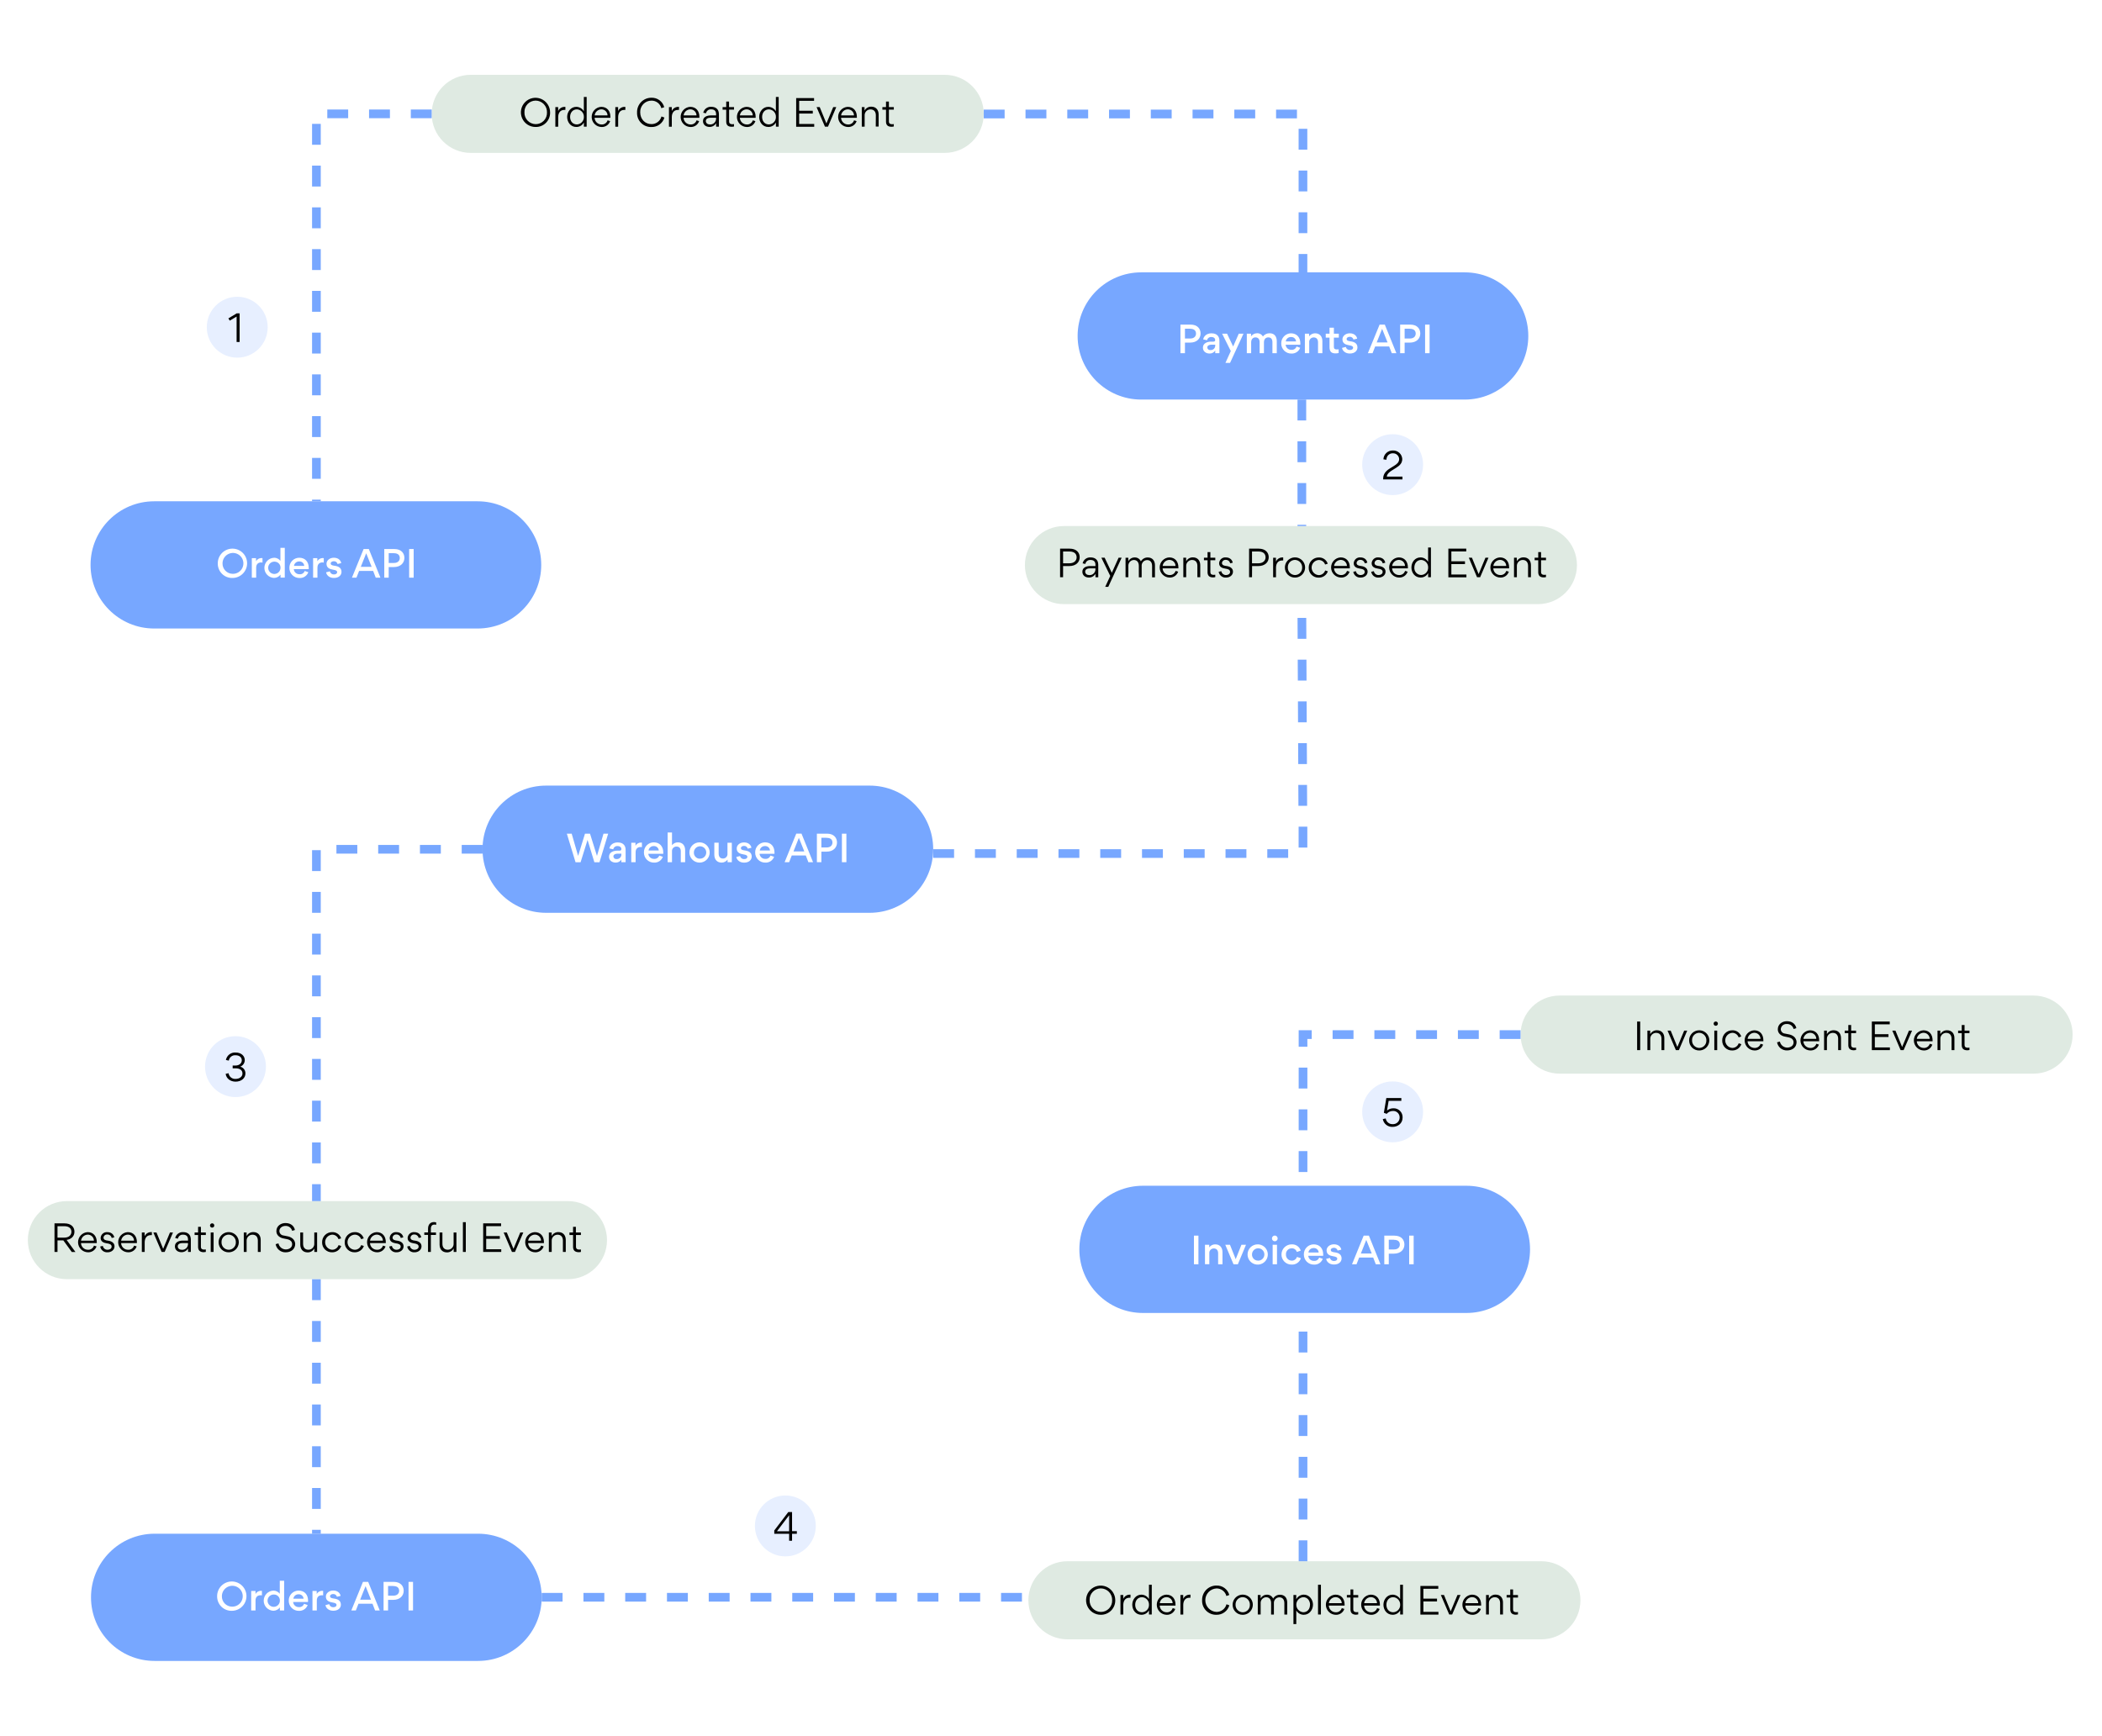 <svg width="1208" height="998" viewBox="0 0 1208 998" fill="none" xmlns="http://www.w3.org/2000/svg"><g filter="url(#filter0_d_183_5351)"><path fill="#fff" d="M4 0h1200v990H4z"/><path d="M842.74 677.54H656.86c-20.192 0-36.56 16.369-36.56 36.56 0 20.192 16.368 36.56 36.56 36.56h185.88c20.191 0 36.56-16.368 36.56-36.56 0-20.191-16.369-36.56-36.56-36.56zM274.74 877.54H88.86c-20.192 0-36.56 16.369-36.56 36.56 0 20.192 16.369 36.56 36.56 36.56H274.74c20.191 0 36.56-16.368 36.56-36.56 0-20.191-16.369-36.56-36.56-36.56zM499.74 447.54H313.86c-20.192 0-36.56 16.369-36.56 36.56 0 20.192 16.368 36.56 36.56 36.56h185.88c20.191 0 36.56-16.368 36.56-36.56 0-20.191-16.369-36.56-36.56-36.56zM841.74 152.54H655.86c-20.192 0-36.56 16.368-36.56 36.56 0 20.192 16.368 36.56 36.56 36.56h185.88c20.191 0 36.56-16.368 36.56-36.56 0-20.192-16.369-36.56-36.56-36.56zM274.48 284.13H88.6c-20.192 0-36.56 16.368-36.56 36.56 0 20.192 16.369 36.56 36.56 36.56h185.88c20.192 0 36.56-16.368 36.56-36.56 0-20.192-16.368-36.56-36.56-36.56z" fill="#77A7FF"/><path d="M1168.68 568.22H896.3c-12.393 0-22.44 10.047-22.44 22.44s10.047 22.44 22.44 22.44h272.38c12.39 0 22.44-10.047 22.44-22.44s-10.05-22.44-22.44-22.44zM885.82 893.36H613.44c-12.393 0-22.44 10.047-22.44 22.44s10.047 22.44 22.44 22.44h272.38c12.393 0 22.44-10.047 22.44-22.44s-10.047-22.44-22.44-22.44zM326.4 686.36H38.44C26.047 686.36 16 696.407 16 708.8s10.047 22.44 22.44 22.44H326.4c12.393 0 22.44-10.047 22.44-22.44s-10.047-22.44-22.44-22.44zM883.82 298.36H611.44c-12.393 0-22.44 10.047-22.44 22.44s10.047 22.44 22.44 22.44h272.38c12.393 0 22.44-10.047 22.44-22.44s-10.047-22.44-22.44-22.44zM542.91 39H270.53c-12.393 0-22.44 10.047-22.44 22.44 0 12.393 10.047 22.44 22.44 22.44h272.38c12.393 0 22.44-10.047 22.44-22.44 0-12.393-10.047-22.44-22.44-22.44z" fill="#DFEAE2"/><path d="M307.84 68.98c-1.661.02-3.291-.454-4.683-1.362-1.391-.908-2.483-2.208-3.134-3.736-.652-1.528-.835-3.216-.527-4.848.308-1.633 1.094-3.137 2.259-4.322 1.164-1.185 2.654-1.998 4.281-2.336 1.626-.338 3.317-.184 4.857.44 1.54.624 2.859 1.692 3.792 3.067.932 1.375 1.435 2.996 1.445 4.658.041 1.107-.144 2.21-.544 3.243s-1.007 1.973-1.783 2.763c-.776.79-1.705 1.413-2.731 1.832-1.025.419-2.125.624-3.232.602zm0-15.16c-.869.002-1.729.179-2.529.521-.799.342-1.521.841-2.124 1.469-.602.627-1.071 1.369-1.38 2.182-.309.813-.45 1.679-.417 2.548-.035.879.107 1.756.418 2.579.311.823.784 1.575 1.392 2.211.607.636 1.336 1.144 2.144 1.493.807.349 1.677.532 2.556.538.87-.002 1.73-.179 2.529-.521.799-.342 1.522-.841 2.124-1.469.602-.627 1.071-1.369 1.38-2.182.309-.813.451-1.679.417-2.548.034-.879-.11-1.755-.421-2.577-.311-.822-.785-1.574-1.392-2.21-.607-.636-1.335-1.144-2.142-1.493-.807-.349-1.676-.533-2.555-.54zM320.77 59.82c.309-.703.814-1.302 1.454-1.726.64-.424 1.388-.654 2.156-.664.183-.01.367-.01.55 0v1.74h-.63c-2.65 0-3.51 2.18-3.51 4.18v5.48h-1.63V57.57h1.61v2.25zM331.19 57.41c.882.008 1.746.247 2.508.693.761.446 1.393 1.082 1.832 1.847v-8.23h1.62v17.09h-1.6v-2.4c-.42.788-1.049 1.445-1.818 1.899-.77.454-1.649.686-2.542.671-3.22 0-5.25-2.73-5.25-5.8 0-2.92 2.08-5.77 5.25-5.77zm4.36 5.75c.03-1.098-.373-2.164-1.121-2.968-.748-.804-1.782-1.282-2.879-1.332-2.45 0-3.92 1.95-3.92 4.36s1.47 4.31 3.92 4.31c.55-.023 1.09-.155 1.589-.387.499-.232.947-.561 1.319-.967.371-.406.659-.881.847-1.399.187-.518.27-1.067.245-1.617zM341.71 63.71c.041 1.033.481 2.01 1.226 2.725.746.716 1.74 1.115 2.774 1.115.762.047 1.518-.165 2.146-.6.628-.435 1.091-1.069 1.314-1.8l1.47.47c-.347 1.016-1.012 1.893-1.896 2.502-.885.609-1.942.917-3.014.878-1.502-.025-2.935-.631-3.998-1.691-1.064-1.06-1.675-2.491-1.704-3.993-.03-1.501.523-2.956 1.544-4.057 1.021-1.101 2.428-1.764 3.928-1.849 3.46 0 5.29 2.47 5.29 5.75.01.183.01.367 0 .55h-9.08zm7.43-1.39c-.007-.468-.106-.93-.293-1.359-.186-.429-.456-.817-.794-1.141-.338-.324-.737-.577-1.173-.746-.437-.168-.903-.248-1.37-.235-.939.044-1.832.416-2.523 1.053-.691.636-1.136 1.496-1.257 2.427h7.41zM355.23 59.82c.309-.703.814-1.302 1.454-1.726.64-.424 1.388-.654 2.156-.664.183-.01.367-.01.55 0v1.74h-.63c-2.65 0-3.51 2.18-3.51 4.18v5.48h-1.63V57.57h1.61v2.25zM366.11 60.64c-.034-1.104.156-2.204.557-3.233.401-1.029 1.006-1.967 1.778-2.757.772-.79 1.696-1.416 2.716-1.84 1.019-.425 2.114-.639 3.219-.63 1.657-.058 3.284.446 4.619 1.43 1.334.984 2.296 2.39 2.731 3.99l-1.66.58c-.323-1.265-1.066-2.383-2.107-3.171-1.041-.788-2.318-1.2-3.623-1.169-.867.001-1.725.176-2.522.517-.797.341-1.517.839-2.117 1.464-.599.626-1.066 1.366-1.372 2.177-.307.811-.446 1.675-.409 2.541 0 3.9 2.72 6.8 6.44 6.8 1.317.019 2.602-.406 3.649-1.206 1.046-.8 1.793-1.929 2.121-3.204l1.71.64c-.472 1.607-1.463 3.012-2.818 3.996s-2.998 1.492-4.672 1.444c-1.103.034-2.2-.16-3.224-.57-1.024-.41-1.952-1.028-2.726-1.814s-1.377-1.724-1.771-2.754c-.394-1.03-.571-2.131-.519-3.233zM386.06 59.82c.309-.703.813-1.302 1.453-1.726.641-.424 1.389-.654 2.157-.664.183-.01.367-.01.55 0v1.74h-.63c-2.65 0-3.51 2.18-3.51 4.18v5.48h-1.64V57.57h1.62v2.25zM392.84 63.71c.041 1.033.481 2.01 1.226 2.725.746.716 1.74 1.115 2.774 1.115.763.045 1.52-.166 2.149-.601.629-.435 1.094-1.068 1.321-1.799l1.47.47c-.348 1.018-1.014 1.896-1.9 2.505-.887.609-1.946.916-3.02.875-1.502-.025-2.935-.631-3.998-1.691-1.064-1.06-1.675-2.491-1.705-3.993-.029-1.501.524-2.956 1.545-4.057 1.02-1.101 2.429-1.764 3.928-1.849 3.47 0 5.3 2.47 5.3 5.75.015.183.015.367 0 .55h-9.09zm7.44-1.39c-.008-.468-.109-.93-.296-1.36-.188-.429-.459-.817-.798-1.141-.338-.324-.737-.577-1.175-.745-.437-.168-.903-.248-1.371-.235-.939.044-1.832.416-2.523 1.053-.691.636-1.136 1.496-1.257 2.427h7.42zM411.53 61.57c0-1.81-1-2.73-2.85-2.73-.686-.055-1.368.148-1.912.57-.544.422-.911 1.032-1.028 1.71l-1.58-.33c.233-1.016.819-1.915 1.655-2.538.835-.623 1.865-.928 2.905-.862 2.37 0 3.55 1.07 4.09 2.31.211.591.326 1.212.34 1.84v7.25h-1.6v-2c-.376.669-.925 1.224-1.591 1.607-.665.382-1.422.577-2.189.564-2.27 0-3.76-1.41-3.76-3.3v-.09c0-2.43 2.44-3.23 4.43-3.23h3.11l-.02-.77zm-3.13 2.1c-1.19 0-2.77.37-2.77 1.88 0 1.26 1.07 2 2.42 2 .461.018.921-.059 1.35-.227.43-.168.821-.423 1.147-.748.327-.326.583-.716.752-1.145.169-.429.248-.889.231-1.35v-.39l-3.13-.02zM417.35 65.91v-6.86h-2.08v-1.48h2.08v-3.21h1.62v3.21h2.87v1.45h-2.83v6.82c0 1 .58 1.57 1.82 1.57.335.007.67-.02 1-.08v1.36c-.418.107-.848.164-1.28.17-2.47.03-3.2-1.29-3.2-2.95zM425.18 63.71c.041 1.033.481 2.01 1.227 2.725.745.716 1.739 1.115 2.773 1.115.764.045 1.52-.166 2.149-.601.629-.435 1.094-1.068 1.321-1.799l1.47.47c-.348 1.018-1.014 1.896-1.9 2.505-.887.609-1.945.916-3.02.875-1.501-.025-2.935-.631-3.998-1.691-1.064-1.06-1.674-2.491-1.704-3.993-.03-1.501.524-2.956 1.544-4.057 1.021-1.101 2.429-1.764 3.928-1.849 3.47 0 5.29 2.47 5.29 5.75.01.183.01.367 0 .55h-9.08zm7.43-1.39c-.006-.468-.106-.93-.292-1.359-.187-.429-.457-.817-.795-1.141-.338-.324-.736-.577-1.173-.746-.437-.168-.902-.248-1.37-.235-.939.044-1.831.416-2.523 1.053-.691.636-1.136 1.496-1.257 2.427h7.41zM441.54 57.41c.883.01 1.749.249 2.512.694.762.445 1.395 1.081 1.838 1.846v-8.23h1.61v17.09h-1.59v-2.4c-.422.788-1.053 1.445-1.824 1.898-.771.453-1.652.686-2.546.672-3.21 0-5.25-2.73-5.25-5.8 0-2.92 2.08-5.77 5.25-5.77zm4.37 5.75c.03-1.098-.373-2.164-1.121-2.968-.748-.804-1.782-1.282-2.879-1.332-2.46 0-3.93 1.95-3.93 4.36s1.47 4.31 3.93 4.31c.55-.023 1.09-.155 1.589-.387.499-.232.947-.561 1.319-.967.372-.406.659-.881.847-1.399.187-.518.27-1.067.245-1.617zM467.84 52.37v1.59h-8.57v5.69h7.83v1.6h-7.83v6h8.65v1.6h-10.37V52.37h10.29zM469.28 57.57h1.81l3.84 9.4 3.91-9.4h1.75l-4.75 11.24h-1.74l-4.82-11.24zM483.35 63.71c.041 1.033.481 2.01 1.227 2.725.746.716 1.739 1.115 2.773 1.115.763.045 1.52-.166 2.149-.601.629-.435 1.094-1.068 1.321-1.799l1.47.47c-.347 1.018-1.014 1.896-1.9 2.505-.886.609-1.946.916-3.02.875-1.502-.025-2.935-.631-3.998-1.691-1.064-1.06-1.675-2.491-1.704-3.993-.03-1.501.523-2.956 1.544-4.057 1.021-1.101 2.429-1.764 3.928-1.849 3.47 0 5.29 2.47 5.29 5.75.01.183.01.367 0 .55h-9.08zm7.43-1.39c-.006-.468-.106-.93-.293-1.359-.186-.429-.456-.817-.794-1.141-.338-.324-.736-.577-1.173-.746-.436-.168-.902-.248-1.37-.235-.938.044-1.831.416-2.522 1.053-.692.636-1.137 1.496-1.258 2.427h7.41zM503.34 62.28c0-2-1-3.4-3.11-3.4-.456.002-.906.097-1.324.279-.417.182-.794.447-1.105.779-.312.332-.553.725-.708 1.153-.155.428-.22.884-.193 1.339v6.38h-1.64V57.57h1.58v2c.37-.698.926-1.28 1.608-1.679s1.462-.6 2.252-.581c2.75 0 4.24 1.87 4.24 4.49v6.93h-1.64l.04-6.45zM509.18 65.91v-6.86h-2.08v-1.48h2.08v-3.21h1.66v3.21h2.83v1.45h-2.83v6.82c0 1 .58 1.57 1.82 1.57.335.007.67-.02 1-.08v1.36c-.419.108-.848.165-1.28.17-2.46.03-3.2-1.29-3.2-2.95z" fill="#000"/><path d="M133.61 311.34c1.107.004 2.202.226 3.223.653 1.022.427 1.949 1.052 2.729 1.837.78.786 1.398 1.717 1.818 2.742.42 1.024.634 2.121.63 3.228-.004 1.107-.226 2.202-.653 3.224-.428 1.021-1.052 1.948-1.838 2.728-.785.78-1.717 1.398-2.741 1.818-1.024.42-2.121.634-3.228.63-1.108.024-2.208-.175-3.236-.587-1.029-.411-1.963-1.027-2.748-1.808-.784-.782-1.403-1.714-1.818-2.741-.415-1.027-.619-2.127-.598-3.234-.009-1.115.203-2.221.624-3.253.422-1.032 1.044-1.971 1.831-2.76.787-.79 1.723-1.416 2.754-1.841 1.031-.425 2.136-.641 3.251-.636zm0 14.47c1.194.054 2.378-.251 3.398-.874 1.021-.624 1.831-1.538 2.328-2.626.498-1.087.658-2.298.462-3.478-.196-1.18-.74-2.274-1.562-3.142-.822-.868-1.885-1.471-3.053-1.731-1.167-.259-2.385-.165-3.498.273-1.113.437-2.07 1.197-2.748 2.182-.678.985-1.046 2.15-1.057 3.346-.024.773.105 1.542.379 2.265.274.723.688 1.384 1.219 1.946.531.562 1.167 1.014 1.873 1.33.705.315 1.466.488 2.239.509h.02zM150.14 319.26c-1.92 0-2.92 1.13-2.92 3.06v5.69h-2.5V316.8h2.43v1.77c.309-.549.757-1.006 1.3-1.326.542-.32 1.16-.49 1.79-.494.204.005.408.025.61.06v2.56c-.235-.05-.472-.087-.71-.11zM157.53 316.57c.703.003 1.397.167 2.026.481.63.314 1.179.769 1.604 1.329v-7.48h2.5v17.09h-2.44v-1.72c-.436.588-1.003 1.066-1.655 1.397-.653.332-1.373.507-2.105.513-1.495-.07-2.906-.716-3.936-1.803-1.03-1.086-1.6-2.529-1.591-4.026.009-1.497.597-2.932 1.64-4.006 1.043-1.074 2.461-1.703 3.957-1.755v-.02zm.31 2.25c-.706-.036-1.407.141-2.012.507s-1.087.904-1.383 1.547c-.296.642-.393 1.358-.278 2.056.115.698.436 1.345.922 1.859.486.513 1.115.87 1.805 1.023.691.153 1.411.095 2.069-.165.657-.26 1.222-.712 1.621-1.296.398-.584.613-1.274.616-1.981.022-.455-.049-.91-.208-1.336-.159-.427-.403-.817-.717-1.147-.314-.33-.692-.593-1.11-.773-.419-.18-.87-.273-1.325-.274v-.02zM168.84 323.14c.064.814.439 1.572 1.049 2.116.609.544 1.405.832 2.221.804.64.074 1.287-.073 1.833-.417.545-.344.957-.863 1.167-1.473l2.08.72c-.371 1.015-1.056 1.885-1.955 2.483-.899.599-1.966.896-3.045.847-.773.019-1.542-.118-2.261-.404-.719-.286-1.372-.714-1.921-1.258-.55-.545-.983-1.194-1.275-1.911-.292-.716-.436-1.484-.423-2.257-.019-.755.113-1.506.389-2.21.275-.703.688-1.344 1.214-1.886.526-.542 1.155-.974 1.85-1.27.695-.296 1.442-.45 2.197-.454 3.49 0 5.46 2.42 5.46 5.8.019.256.019.514 0 .77h-8.58zm.12-1.89h5.88c-.022-.36-.115-.712-.274-1.035-.159-.323-.381-.612-.653-.848-.272-.237-.588-.417-.93-.529-.343-.113-.704-.156-1.063-.128-.723-.023-1.428.225-1.977.695-.55.47-.904 1.128-.993 1.845h.01zM185.35 319.26c-1.91 0-2.92 1.13-2.92 3.06v5.69h-2.49V316.8h2.43v1.77c.308-.55.756-1.008 1.299-1.328.543-.319 1.161-.489 1.791-.492.204.005.408.025.61.06v2.56c-.238-.05-.478-.087-.72-.11zM187.41 324.95l2.16-.55c.114.524.411.991.838 1.316.427.324.957.485 1.492.454 1.18 0 1.87-.53 1.87-1.31s-.67-1.15-2.26-1.4c-2-.34-3.87-1-3.87-3.45 0-1.78 1.72-3.44 4.22-3.44 3 0 4.1 2 4.24 3.09l-2.12.5c-.114-.484-.4-.91-.804-1.199-.405-.289-.901-.421-1.396-.371-.88 0-1.72.5-1.72 1.21 0 .91.69 1.18 2.2 1.39 2.1.27 4 1.07 4 3.53 0 1.76-1.4 3.48-4.39 3.48-2.99 0-4.31-1.99-4.46-3.25zM202.26 328.01l6.7-16.44h3l6.66 16.44h-2.69l-1.49-3.86h-8.06l-1.52 3.86h-2.6zm8.19-14l-3.11 7.81h6.24l-3.13-7.81zM226.3 321.93h-2.92v6.08h-2.54v-16.44h5.82c4.11 0 5.75 2.57 5.75 5.11-.04 2.89-2.14 5.25-6.11 5.25zm.09-8h-3v5.64h3c2.49 0 3.36-1.51 3.36-2.81s-.66-2.79-3.36-2.79v-.04zM235.14 328.01v-16.44h2.59v16.44h-2.59zM683.9 192.93h-2.92v6.08h-2.59v-16.44h5.82c4.12 0 5.75 2.57 5.75 5.11 0 2.89-2.12 5.25-6.06 5.25zm.08-8h-3v5.64h3c2.5 0 3.36-1.51 3.36-2.81s-.65-2.79-3.36-2.79v-.04zM698.38 199.01v-1.53c-.348.552-.835 1.002-1.413 1.304-.578.302-1.226.446-1.877.416-2.19 0-3.78-1.36-3.78-3.29v-.13c0-2.6 2.71-3.42 4.66-3.42h1.39c.75 0 1-.4 1-.95 0-.88-.74-1.7-2.21-1.7-.566-.048-1.129.114-1.583.456-.454.341-.766.837-.877 1.394l-2.26-.5c.135-.677.436-1.31.876-1.842s1.004-.947 1.644-1.208c.715-.3 1.484-.45 2.26-.44 1.89 0 3.47.67 4.2 2.29.271.631.401 1.314.38 2v7.13l-2.41.02zm0-4.89h-2.41c-.94 0-2.16.51-2.16 1.56.005.221.057.439.151.639.095.2.231.378.398.522.168.144.365.252.577.315.211.064.434.082.654.054.369.033.741-.015 1.091-.14.349-.125.667-.324.932-.583.265-.26.471-.573.603-.92.133-.346.188-.717.164-1.087v-.36zM705.19 187.8l3.49 7.35 3.23-7.35h2.71l-7.71 16.77h-2.66l3.08-6.79-5-10 2.86.02zM721.49 189.92c-1.54 0-2.46 1.16-2.46 2.86v6.23h-2.5V187.8h2.44v1.51c.378-.534.876-.972 1.455-1.277.578-.306 1.221-.471 1.875-.483.694-.055 1.39.09 2.005.418.615.328 1.124.825 1.465 1.432.459-.593 1.052-1.069 1.729-1.39.678-.322 1.421-.479 2.171-.46 2.84 0 4.08 2 4.08 4.54v6.92h-2.5v-6.32c0-1.59-.67-2.77-2.39-2.77-1.56 0-2.48 1.14-2.48 2.84v6.25h-2.48v-6.29c0-1.58-.69-2.8-2.41-2.8zM738.84 194.14c.066.815.444 1.573 1.055 2.117s1.407.831 2.224.803c.641.072 1.287-.076 1.832-.419.545-.344.957-.862 1.168-1.471l2.081.72c-.373 1.014-1.058 1.883-1.957 2.481-.898.599-1.965.896-3.043.849-.774.019-1.543-.118-2.261-.404-.719-.286-1.372-.714-1.922-1.258-.549-.545-.982-1.195-1.274-1.911-.292-.716-.436-1.484-.423-2.257-.038-1.503.522-2.96 1.557-4.051 1.035-1.091 2.46-1.727 3.963-1.769 3.48 0 5.46 2.42 5.46 5.8.007.258-.009.515-.05.77h-8.41zm.13-1.89h5.87c-.023-.359-.117-.71-.277-1.033-.159-.323-.381-.611-.653-.847-.271-.236-.587-.416-.929-.53-.341-.113-.702-.157-1.061-.13-.728-.031-1.441.214-1.996.684-.556.471-.914 1.133-1.004 1.856h.05zM754.98 189.94c-.363-.005-.722.067-1.055.212-.333.144-.631.358-.875.626-.244.269-.428.586-.54.931-.112.345-.15.71-.11 1.071v6.23h-2.5V187.8h2.44v1.51c.391-.541.905-.981 1.499-1.283.595-.303 1.253-.46 1.921-.457 2.85 0 4.2 2 4.2 4.54v6.9h-2.5v-6.27c0-1.6-.76-2.8-2.48-2.8zM766.57 190.05v5.35c0 1 .49 1.45 1.73 1.45.335-.005.669-.032 1-.08v2.12c-.58.159-1.179.236-1.78.23-2.21 0-3.45-.86-3.45-3.59v-5.48h-2.18v-2.25h2.18v-3.46h2.5v3.46h2.84v2.25h-2.84zM771.26 195.95l2.16-.55c.113.524.411.991.838 1.315.427.325.956.486 1.492.455 1.18 0 1.87-.53 1.87-1.31s-.67-1.15-2.27-1.4c-2-.34-3.86-1-3.86-3.45 0-1.78 1.72-3.44 4.22-3.44 3 0 4.09 2 4.24 3.09l-2.12.5c-.118-.482-.405-.905-.809-1.194-.403-.288-.897-.421-1.391-.376-.89 0-1.73.5-1.73 1.21 0 .91.7 1.18 2.21 1.39 2.1.27 4 1.07 4 3.53 0 1.76-1.41 3.48-4.39 3.48-2.98 0-4.32-1.99-4.46-3.25zM786.1 199.01l6.74-16.44h3l6.65 16.44h-2.65l-1.49-3.86h-8.06l-1.51 3.86h-2.68zm8.19-14l-3.11 7.81h6.24l-3.13-7.81zM810.15 192.93h-2.92v6.08h-2.58v-16.44h5.81c4.12 0 5.76 2.57 5.76 5.11 0 2.89-2.1 5.25-6.07 5.25zm.08-8h-3v5.64h3c2.5 0 3.36-1.51 3.36-2.81s-.65-2.79-3.36-2.79v-.04zM818.99 199.01v-16.44h2.58v16.44h-2.58z" fill="#fff"/><path d="M610.94 327.78h-1.72v-16.43h5.5c4 0 5.77 2.37 5.77 4.93 0 2.79-2.08 5.08-6.07 5.08h-3.48v6.42zm0-8h3.55c3 0 4.24-1.76 4.24-3.42s-.93-3.38-4.16-3.38h-3.63v6.8zM629.54 320.57c0-1.8-1-2.73-2.85-2.73-.687-.052-1.369.153-1.913.577-.543.423-.91 1.034-1.027 1.713l-1.58-.33c.233-1.017.819-1.918 1.654-2.542.835-.625 1.865-.932 2.906-.868 2.37 0 3.55 1.07 4.09 2.31.217.593.332 1.218.34 1.85v7.24h-1.6v-2c-.376.668-.926 1.222-1.592 1.602-.665.38-1.422.573-2.188.558-2.26 0-3.75-1.4-3.75-3.29v-.09c0-2.43 2.43-3.23 4.42-3.23h3.11l-.02-.77zm-3.13 2.1c-1.19 0-2.77.38-2.77 1.89 0 1.26 1.07 2 2.42 2 .461.018.921-.059 1.351-.227.429-.168.82-.422 1.147-.748.326-.326.582-.716.751-1.145.169-.429.248-.889.231-1.35v-.4l-3.13-.02zM638.05 327.03l-5.1-10.46h1.89l4.11 8.67 3.89-8.67h1.76l-7.69 16.74h-1.76l2.9-6.28zM654.47 321.21c0-1.84-.88-3.36-2.9-3.36-.44.021-.871.131-1.268.323-.396.191-.751.461-1.041.792-.29.331-.511.717-.648 1.136-.138.418-.19.86-.153 1.299v6.38h-1.62v-11.21h1.61v2c.345-.657.865-1.207 1.502-1.59.636-.382 1.365-.583 2.108-.58.756-.033 1.504.164 2.145.566.641.402 1.145.989 1.445 1.684.397-.692.973-1.265 1.668-1.657.695-.393 1.484-.591 2.282-.573 2.71 0 4.14 1.87 4.14 4.48v6.92h-1.64v-6.52c0-1.87-.84-3.39-2.9-3.39-.437.008-.868.106-1.265.288-.397.182-.752.444-1.043.77-.291.325-.512.708-.648 1.123-.137.415-.186.854-.144 1.289v6.44h-1.62l-.01-6.61zM668.14 322.68c.039 1.035.477 2.014 1.223 2.732.746.718 1.741 1.119 2.777 1.118.763.046 1.52-.166 2.149-.601.629-.435 1.094-1.069 1.321-1.799l1.47.46c-.347 1.018-1.014 1.896-1.9 2.505-.886.609-1.946.916-3.02.875-1.502-.025-2.935-.631-3.998-1.691-1.064-1.061-1.675-2.492-1.704-3.993-.03-1.501.524-2.956 1.544-4.057 1.021-1.102 2.429-1.764 3.928-1.849 3.47 0 5.29 2.48 5.29 5.76.01.18.01.36 0 .54h-9.08zm7.43-1.38c-.006-.468-.106-.931-.292-1.36-.186-.43-.456-.818-.794-1.143-.338-.325-.737-.579-1.173-.748-.437-.17-.903-.251-1.371-.239-.94.044-1.834.418-2.525 1.057-.692.638-1.136 1.5-1.255 2.433h7.41zM688.13 321.26c0-2-1-3.41-3.11-3.41-.455.003-.905.099-1.322.282-.417.182-.793.447-1.104.779-.312.332-.552.724-.708 1.152-.155.428-.222.883-.196 1.337v6.38h-1.64v-11.21h1.62v2.06c.369-.699.926-1.282 1.607-1.683.682-.401 1.462-.604 2.253-.587 2.75 0 4.24 1.87 4.24 4.5v6.92h-1.64v-6.52zM693.97 324.89v-6.87h-2.08v-1.45h2.08v-3.23h1.62v3.23h2.83v1.45h-2.83v6.83c0 1 .58 1.57 1.82 1.57.335.007.67-.02 1-.08v1.36c-.419.108-.848.165-1.28.17-2.43 0-3.16-1.3-3.16-2.98zM704.62 327.97c-.997.082-1.988-.213-2.778-.825-.791-.613-1.323-1.499-1.492-2.485l1.52-.36c.108.637.443 1.214.943 1.624.5.409 1.131.625 1.777.606 1.22 0 2.33-.66 2.33-1.83 0-1.37-1.46-1.68-2.62-1.85-1.87-.27-3.69-.94-3.69-3.13.024-.467.141-.924.343-1.345.202-.421.485-.798.834-1.108.349-.311.756-.549 1.198-.701.441-.153.909-.216 1.375-.186 3 0 3.91 2 4.08 3.05l-1.49.36c-.116-.591-.442-1.12-.918-1.488-.477-.368-1.071-.55-1.672-.512-.516-.034-1.026.134-1.421.468-.395.333-.646.807-.699 1.322 0 1.4 1.52 1.61 2.67 1.76 1.83.23 3.67 1.2 3.67 3.23 0 2.03-1.8 3.4-3.96 3.4zM719.52 327.78h-1.68v-16.43h5.5c4 0 5.78 2.37 5.78 4.93 0 2.79-2.08 5.08-6.07 5.08h-3.49l-.04 6.42zm0-8h3.55c3 0 4.24-1.76 4.24-3.42s-.92-3.38-4.15-3.38h-3.64v6.8zM733.28 318.8c.307-.705.811-1.306 1.451-1.731.641-.426 1.39-.658 2.159-.669.183-.014.367-.014.55 0v1.74h-.63c-2.65 0-3.51 2.18-3.51 4.18v5.47h-1.64v-11.22h1.62v2.23zM738.42 322.22c-.01-1.15.323-2.277.955-3.238.632-.961 1.535-1.712 2.595-2.158 1.061-.446 2.229-.567 3.358-.347 1.129.22 2.167.77 2.982 1.581.816.811 1.371 1.847 1.597 2.974.226 1.128.111 2.297-.33 3.36-.44 1.062-1.187 1.97-2.144 2.607-.958.637-2.083.975-3.233.971-.759.009-1.512-.133-2.216-.418-.703-.285-1.343-.708-1.881-1.243-.538-.536-.964-1.173-1.253-1.875-.289-.702-.435-1.455-.43-2.214zm9.92 0c.023-.563-.067-1.124-.264-1.652-.196-.527-.496-1.01-.881-1.421-.386-.411-.849-.74-1.363-.97-.514-.229-1.069-.354-1.632-.367-.557.003-1.108.12-1.619.341-.511.222-.972.545-1.355.949-.383.405-.68.883-.874 1.405-.193.522-.279 1.079-.252 1.635-.024.562.065 1.123.261 1.65.196.527.496 1.01.882 1.419.386.409.85.737 1.365.964.515.227 1.07.348 1.632.357.554-.008 1.101-.126 1.609-.348.508-.222.966-.543 1.348-.944.382-.402.68-.876.876-1.394.196-.518.287-1.07.267-1.624zM757.84 326.57c.828.009 1.637-.247 2.308-.731.671-.484 1.17-1.171 1.422-1.959l1.54.5c-.382 1.089-1.101 2.027-2.052 2.68-.951.652-2.085.985-3.238.95-.759.019-1.513-.116-2.217-.399-.705-.282-1.344-.706-1.878-1.244-.535-.539-.954-1.181-1.232-1.887-.277-.706-.408-1.462-.383-2.22-.016-.767.122-1.53.407-2.242.284-.713.709-1.361 1.25-1.906.54-.545 1.184-.975 1.894-1.266.71-.291 1.472-.436 2.239-.426 1.128-.044 2.24.281 3.167.925.927.644 1.62 1.573 1.973 2.645l-1.51.49c-.258-.771-.754-1.44-1.418-1.909-.663-.47-1.459-.715-2.272-.701-1.103.075-2.136.566-2.891 1.373-.754.808-1.174 1.872-1.174 2.977 0 1.105.42 2.169 1.174 2.977.755.807 1.788 1.298 2.891 1.373zM766.65 322.68c.039 1.035.477 2.014 1.223 2.732.746.718 1.742 1.119 2.777 1.118.763.047 1.518-.164 2.146-.6.628-.435 1.091-1.069 1.314-1.8l1.47.46c-.337 1.022-1 1.906-1.886 2.516-.887.61-1.949.914-3.024.864-1.501-.025-2.934-.631-3.998-1.691-1.063-1.061-1.675-2.492-1.705-3.993-.029-1.501.524-2.956 1.545-4.057 1.021-1.102 2.429-1.764 3.928-1.849 3.46 0 5.29 2.48 5.29 5.76.011.18.011.36 0 .54h-9.08zm7.43-1.38c-.006-.468-.106-.931-.292-1.36-.187-.43-.457-.818-.794-1.143-.338-.325-.736-.579-1.173-.748-.437-.17-.903-.251-1.371-.239-.94.044-1.834.418-2.526 1.057-.691.638-1.135 1.5-1.254 2.433h7.41zM781.98 327.97c-.995.079-1.984-.216-2.772-.829-.788-.612-1.319-1.497-1.488-2.481l1.51-.36c.108.639.445 1.217.947 1.627.502.41 1.135.624 1.783.603 1.21 0 2.33-.66 2.33-1.83 0-1.37-1.47-1.68-2.63-1.85-1.87-.27-3.69-.94-3.69-3.13.025-.467.143-.924.346-1.345.204-.422.488-.798.838-1.109.349-.31.757-.549 1.199-.701.442-.152.91-.215 1.377-.185 3 0 3.9 2 4.07 3.05l-1.49.36c-.115-.589-.44-1.117-.914-1.484-.475-.368-1.067-.551-1.666-.516-.516-.034-1.026.134-1.421.468-.395.333-.646.807-.699 1.322 0 1.4 1.51 1.61 2.66 1.76 1.83.23 3.68 1.2 3.68 3.23 0 2.03-1.81 3.4-3.97 3.4zM792.29 327.97c-.995.079-1.984-.216-2.772-.829-.788-.612-1.319-1.497-1.488-2.481l1.51-.36c.109.639.445 1.217.947 1.627.502.41 1.135.624 1.783.603 1.22 0 2.33-.66 2.33-1.83 0-1.37-1.47-1.68-2.63-1.85-1.87-.27-3.69-.94-3.69-3.13.025-.467.143-.924.346-1.345.204-.422.488-.798.837-1.109.35-.31.758-.549 1.2-.701.442-.152.91-.215 1.377-.185 3 0 3.9 2 4.07 3.05l-1.49.36c-.116-.589-.44-1.117-.915-1.484-.474-.368-1.066-.551-1.665-.516-.516-.034-1.026.134-1.421.468-.395.333-.646.807-.699 1.322 0 1.4 1.51 1.61 2.66 1.76 1.83.23 3.68 1.2 3.68 3.23 0 2.03-1.81 3.4-3.97 3.4zM800.02 322.68c.039 1.035.477 2.014 1.223 2.732.746.718 1.742 1.119 2.777 1.118.763.047 1.518-.164 2.146-.6.628-.435 1.091-1.069 1.314-1.8l1.47.46c-.339 1.021-1.002 1.904-1.888 2.514-.886.61-1.947.914-3.022.866-1.501-.025-2.935-.631-3.998-1.691-1.064-1.061-1.675-2.492-1.704-3.993-.03-1.501.523-2.956 1.544-4.057 1.021-1.102 2.429-1.764 3.928-1.849 3.46 0 5.29 2.48 5.29 5.76.01.18.01.36 0 .54h-9.08zm7.43-1.38c-.007-.468-.106-.931-.292-1.36-.187-.43-.456-.818-.794-1.143-.338-.325-.737-.579-1.173-.748-.437-.17-.903-.251-1.371-.239-.94.044-1.834.418-2.525 1.057-.692.638-1.136 1.5-1.255 2.433h7.41zM816.38 316.38c.882.008 1.746.247 2.508.693.761.445 1.392 1.082 1.832 1.847v-8.23h1.62v17.09h-1.6v-2.39c-.421.786-1.051 1.441-1.82 1.893-.769.452-1.648.682-2.54.667-3.22 0-5.25-2.73-5.25-5.79s2.07-5.78 5.25-5.78zm4.36 5.76c.03-1.099-.372-2.166-1.12-2.972-.748-.806-1.782-1.286-2.88-1.338-2.45 0-3.93 2-3.93 4.37-.041.544.029 1.091.208 1.607.178.515.46.989.828 1.392.368.403.815.726 1.312.95.498.223 1.036.343 1.582.351.549-.022 1.089-.152 1.588-.383.499-.232.947-.559 1.319-.965.372-.405.66-.88.847-1.397.188-.517.271-1.066.246-1.615zM842.64 311.35v1.59h-8.56v5.69h7.83v1.6h-7.83v6h8.65v1.59h-10.37v-16.47h10.28zM844.12 316.57h1.8l3.84 9.41 3.91-9.41h1.74l-4.79 11.21h-1.78l-4.72-11.21zM858.18 322.68c.039 1.035.478 2.014 1.223 2.732.746.718 1.741 1.119 2.777 1.118.763.046 1.52-.166 2.149-.601.629-.435 1.094-1.069 1.321-1.799l1.47.46c-.339 1.021-1.002 1.904-1.888 2.514-.886.61-1.947.914-3.022.866-1.501-.025-2.934-.631-3.998-1.691-1.063-1.061-1.675-2.492-1.705-3.993-.029-1.501.524-2.956 1.545-4.057 1.021-1.102 2.429-1.764 3.928-1.849 3.46 0 5.29 2.48 5.29 5.76.011.18.011.36 0 .54h-9.09zm7.44-1.38c-.007-.468-.106-.931-.292-1.36-.187-.43-.457-.818-.794-1.143-.338-.325-.736-.579-1.173-.748-.437-.17-.903-.251-1.371-.239-.94.044-1.834.418-2.525 1.057-.692.638-1.136 1.5-1.255 2.433h7.41zM878.17 321.26c0-2-1-3.41-3.1-3.41-.456.003-.906.099-1.323.281-.418.183-.794.448-1.106.78-.313.332-.554.723-.711 1.151-.156.428-.224.883-.2 1.338v6.38h-1.64v-11.21h1.62v2.06c.369-.699.926-1.282 1.607-1.683.682-.401 1.462-.604 2.253-.587 2.75 0 4.24 1.87 4.24 4.5v6.92h-1.64v-6.52zM884.01 324.89v-6.87h-2.07v-1.45h2.07v-3.23h1.62v3.23h2.84v1.45h-2.84v6.83c0 1 .59 1.57 1.83 1.57.335.007.67-.02 1-.08v1.36c-.422.108-.855.165-1.29.17-2.42 0-3.16-1.3-3.16-2.98z" fill="#000"/><path d="M332.24 487.95l3.95-12.79h2.88l4 12.79 3.76-12.79h2.69l-5 16.44h-2.94l-3.92-12.85-4 12.85h-2.9l-5-16.44h2.78l3.7 12.79zM357.09 491.57v-1.5c-.352.55-.842.998-1.421 1.3-.579.301-1.227.446-1.879.42-2.19 0-3.78-1.37-3.78-3.3v-.13c0-2.6 2.71-3.42 4.66-3.42h1.39c.75 0 1.05-.4 1.05-.94 0-.88-.74-1.7-2.21-1.7-.566-.05-1.131.111-1.585.453-.455.341-.766.839-.875 1.397l-2.26-.51c.144-.668.448-1.29.888-1.813.439-.523.999-.93 1.632-1.187.714-.305 1.484-.455 2.26-.44 1.89 0 3.47.67 4.2 2.28.271.631.401 1.314.38 2v7.09h-2.45zm0-4.89h-2.42c-.94 0-2.16.5-2.16 1.55.005.221.057.439.151.639.095.2.231.378.399.522.167.144.364.252.575.315.212.064.435.082.655.054.37.032.742-.015 1.092-.14.349-.125.668-.324.934-.583.266-.259.473-.573.606-.919.134-.346.191-.717.168-1.088v-.35zM368.19 482.84c-1.91 0-2.91 1.14-2.91 3.07v5.66h-2.5v-11.18h2.43v1.72c.307-.552.754-1.012 1.297-1.333.543-.322 1.162-.493 1.793-.497.204.005.408.025.61.06v2.57c-.238-.041-.479-.064-.72-.07zM372.58 486.73c.066.815.444 1.573 1.055 2.117s1.408.831 2.225.803c.64.07 1.285-.078 1.829-.422.545-.343.958-.86 1.171-1.468l2.08.71c-.371 1.016-1.055 1.887-1.954 2.487-.899.601-1.966.899-3.046.853-.774.019-1.544-.119-2.263-.405-.72-.286-1.374-.715-1.923-1.261-.549-.545-.983-1.196-1.274-1.914-.291-.717-.434-1.486-.42-2.26-.019-.755.113-1.505.389-2.208.275-.703.688-1.344 1.214-1.885.527-.541 1.156-.972 1.85-1.267.695-.294 1.442-.448 2.197-.45 3.49 0 5.46 2.41 5.46 5.79.019.26.019.52 0 .78h-8.59zm.13-1.89h5.88c-.022-.36-.115-.712-.274-1.035-.159-.323-.381-.612-.653-.848-.272-.237-.588-.417-.93-.529-.343-.113-.704-.157-1.063-.128-.721-.02-1.424.228-1.971.698-.547.47-.9 1.126-.989 1.842zM388.77 482.57c-.363-.006-.722.064-1.055.208-.332.143-.631.356-.875.624-.244.267-.428.584-.54.929-.113.344-.15.709-.11 1.069v6.17h-2.5v-17.06h2.5v7.3c.396-.514.905-.931 1.487-1.217.583-.286 1.224-.434 1.873-.433 2.86 0 4.2 2 4.2 4.53v6.88h-2.5v-6.28c0-1.56-.75-2.72-2.48-2.72zM402.15 480.16c1.146.024 2.26.385 3.201 1.039.941.655 1.669 1.572 2.09 2.638.422 1.066.52 2.233.281 3.354-.238 1.121-.803 2.147-1.623 2.948-.819.802-1.857 1.344-2.983 1.558-1.126.213-2.291.09-3.347-.355-1.056-.446-1.958-1.193-2.591-2.149-.633-.955-.97-2.077-.968-3.223-.004-.775.147-1.543.446-2.259.298-.715.738-1.363 1.292-1.905.555-.542 1.212-.967 1.934-1.25.722-.283 1.493-.417 2.268-.396zm0 9.36c.707.034 1.407-.144 2.012-.511.605-.368 1.086-.907 1.382-1.55.296-.642.393-1.359.279-2.057-.114-.698-.434-1.346-.919-1.861-.485-.515-1.112-.874-1.803-1.03-.69-.156-1.411-.102-2.07.155-.659.257-1.227.705-1.63 1.286-.402.582-.622 1.271-.631 1.978-.03.464.035.929.191 1.367.156.438.399.84.716 1.18.316.341.698.614 1.124.801.425.188.884.288 1.349.292v-.05zM415.49 489.46c.363.005.722-.067 1.055-.212.333-.144.631-.358.875-.626.244-.269.428-.586.54-.931.112-.345.15-.71.11-1.071v-6.23h2.5v11.18h-2.44v-1.51c-.391.541-.905.981-1.5 1.283-.595.303-1.253.459-1.92.457-2.81 0-4.2-2-4.2-4.56v-6.88h2.5v6.27c0 1.63.75 2.83 2.48 2.83zM423.15 488.57l2.16-.54c.118.523.418.988.846 1.31.429.323.958.482 1.494.45 1.17 0 1.86-.52 1.86-1.3s-.67-1.16-2.26-1.41c-2-.33-3.87-1-3.87-3.44 0-1.79 1.72-3.44 4.22-3.44 3 0 4.1 2 4.24 3.08l-2.12.51c-.114-.485-.4-.912-.804-1.202-.404-.291-.9-.425-1.396-.378-.88 0-1.72.51-1.72 1.22 0 .9.69 1.18 2.2 1.39 2.1.27 4 1.07 4 3.52 0 1.77-1.4 3.49-4.38 3.49s-4.32-2.04-4.47-3.26zM436.51 486.73c.064.814.44 1.572 1.049 2.116s1.405.832 2.221.804c.64.072 1.286-.076 1.831-.419.545-.344.958-.862 1.169-1.471l2.08.71c-.371 1.016-1.055 1.887-1.954 2.487-.899.601-1.966.899-3.046.853-.773.018-1.542-.121-2.26-.408-.718-.287-1.371-.716-1.919-1.261-.548-.546-.981-1.196-1.271-1.913-.291-.717-.434-1.485-.42-2.258-.019-.754.113-1.504.388-2.206s.687-1.342 1.212-1.883c.525-.541 1.153-.972 1.847-1.268.694-.295 1.439-.449 2.193-.453 3.49 0 5.46 2.41 5.46 5.79.019.26.019.52 0 .78h-8.58zm.12-1.89h5.88c-.02-.36-.112-.713-.271-1.037-.159-.324-.381-.613-.653-.849-.272-.237-.589-.417-.931-.529-.343-.113-.705-.155-1.065-.125-.721-.02-1.423.228-1.971.698-.547.47-.9 1.126-.989 1.842zM450.91 491.57l6.7-16.44h3l6.65 16.44h-2.69l-1.49-3.86h-8.06l-1.51 3.86h-2.6zm8.19-14l-3.1 7.81h6.23l-3.13-7.81zM474.96 485.51h-2.92v6.06h-2.58v-16.41h5.81c4.12 0 5.75 2.56 5.75 5.1 0 2.86-2.1 5.25-6.06 5.25zm.08-8h-3v5.59h3c2.5 0 3.36-1.51 3.36-2.82 0-1.31-.65-2.71-3.36-2.71v-.06zM483.84 491.57v-16.41h2.58v16.41h-2.58z" fill="#fff"/><path d="M36.4 708.94h-3.36v6.63h-1.72v-16.41h5.69c4 0 5.77 2.22 5.77 4.79 0 2.81-2.06 4.38-4.51 4.7l5.08 6.95h-2.1l-4.85-6.66zm.46-1.57c3 0 4.18-1.7 4.18-3.36s-1-3.23-4.14-3.23h-3.86v6.59h3.82zM46.54 710.5c.041 1.033.481 2.01 1.227 2.726.746.715 1.739 1.115 2.773 1.114.762.046 1.518-.164 2.147-.597.629-.433 1.095-1.064 1.323-1.793l1.47.46c-.348 1.017-1.014 1.896-1.9 2.505-.886.609-1.945.915-3.02.875-1.501-.025-2.935-.631-3.998-1.691-1.063-1.061-1.675-2.492-1.704-3.993-.03-1.501.524-2.956 1.544-4.057 1.021-1.102 2.429-1.765 3.928-1.849 3.47 0 5.29 2.48 5.29 5.75.01.183.01.367 0 .55h-9.08zm7.44-1.39c-.006-.469-.106-.932-.293-1.361-.187-.43-.458-.818-.797-1.142-.339-.324-.739-.577-1.177-.745-.438-.168-.904-.247-1.373-.232-.938.044-1.832.417-2.523 1.053-.691.636-1.136 1.495-1.257 2.427h7.42zM61.84 715.79c-.997.079-1.986-.218-2.775-.832-.788-.615-1.318-1.502-1.485-2.488l1.51-.36c.11.638.447 1.215.949 1.625.501.409 1.134.624 1.781.605 1.22 0 2.33-.65 2.33-1.83 0-1.36-1.47-1.68-2.62-1.85-1.87-.27-3.7-.94-3.7-3.12.025-.467.143-.924.346-1.345.203-.421.488-.798.837-1.109.35-.31.757-.548 1.2-.701.442-.152.91-.215 1.377-.185 3 0 3.91 2 4.07 3l-1.49.36c-.113-.59-.438-1.119-.913-1.487-.475-.368-1.068-.55-1.667-.513-.515-.034-1.023.132-1.418.464-.395.332-.647.803-.702 1.316 0 1.41 1.51 1.62 2.67 1.76 1.82.23 3.67 1.2 3.67 3.24s-1.77 3.45-3.97 3.45zM69.6 710.5c.041 1.033.481 2.01 1.227 2.726.746.715 1.74 1.115 2.773 1.114.762.046 1.518-.164 2.147-.597.629-.433 1.095-1.064 1.323-1.793l1.47.46c-.348 1.017-1.014 1.896-1.9 2.505-.886.609-1.945.915-3.02.875-1.501-.025-2.935-.631-3.998-1.691-1.063-1.061-1.674-2.492-1.704-3.993-.03-1.501.524-2.956 1.544-4.057 1.021-1.102 2.429-1.765 3.928-1.849 3.47 0 5.29 2.48 5.29 5.75.01.183.01.367 0 .55H69.6zm7.43-1.39c-.006-.468-.106-.93-.292-1.359-.187-.429-.457-.817-.794-1.141-.338-.323-.737-.577-1.173-.745-.437-.169-.902-.248-1.37-.235-.938.044-1.832.417-2.523 1.053-.691.636-1.136 1.495-1.257 2.427h7.41zM83.12 706.57c.31-.704.816-1.304 1.458-1.728.642-.424 1.393-.654 2.162-.662.18-.01.36-.01.54 0v1.74h-.63c-2.64 0-3.5 2.18-3.5 4.18v5.47h-1.64v-11.18h1.61v2.18zM88.12 704.39h1.81l3.84 9.4 3.91-9.4h1.74l-4.79 11.18h-1.74l-4.77-11.18zM108.05 708.38c0-1.81-1-2.73-2.86-2.73-.687-.057-1.37.147-1.913.572-.543.424-.906 1.038-1.017 1.718l-1.58-.34c.229-1.018.815-1.92 1.651-2.543.836-.624 1.868-.928 2.909-.857 2.37 0 3.54 1.07 4.09 2.31.212.594.327 1.219.34 1.85v7.21h-1.6v-2c-.378.667-.928 1.219-1.593 1.599-.666.381-1.421.574-2.187.561-2.27 0-3.76-1.41-3.76-3.3v-.12c0-2.44 2.44-3.24 4.43-3.24h3.11l-.02-.69zm-3.13 2.1c-1.2 0-2.77.37-2.77 1.89 0 1.26 1.07 2 2.41 2 .462.02.923-.057 1.354-.224.431-.167.822-.421 1.15-.747.328-.326.585-.717.754-1.147.17-.43.249-.89.232-1.352v-.39l-3.13-.03zM113.84 712.7v-6.86h-2v-1.45h2v-3.24h1.62v3.24h2.83v1.45h-2.83v6.82c0 1 .58 1.57 1.82 1.57.335.007.67-.02 1-.08v1.42c-.42.099-.849.153-1.28.16-2.4-.05-3.16-1.39-3.16-3.03zM121.91 699.14c.243-.002.481.068.685.202.203.133.362.324.457.548.095.224.122.471.076.71-.045.239-.161.459-.331.633-.171.173-.389.292-.627.341-.238.05-.486.027-.711-.064-.226-.091-.42-.247-.556-.448-.137-.202-.211-.439-.213-.682-.001-.162.029-.322.09-.472.06-.149.15-.286.263-.401.113-.115.248-.207.397-.27.149-.063.308-.096.47-.097zm.84 5.25v11.18h-1.66v-11.18h1.66zM125.63 710.03c-.008-1.15.326-2.276.96-3.236.634-.96 1.539-1.709 2.6-2.154 1.061-.444 2.23-.563 3.358-.341 1.129.222 2.166.774 2.98 1.586.814.813 1.368 1.849 1.591 2.977.224 1.128.107 2.298-.335 3.359-.443 1.062-1.191 1.968-2.149 2.603-.959.636-2.085.972-3.235.966-.759.009-1.513-.133-2.217-.419-.703-.286-1.343-.71-1.88-1.246-.538-.537-.963-1.176-1.25-1.879-.287-.703-.431-1.456-.423-2.216zm9.91 0c.023-.562-.067-1.123-.264-1.65-.196-.527-.496-1.01-.882-1.419-.385-.41-.849-.739-1.363-.967-.514-.229-1.068-.352-1.631-.364-.556.003-1.105.119-1.615.341-.51.221-.969.543-1.352.946-.382.404-.678.881-.871 1.402-.193.521-.279 1.076-.252 1.631-.025.562.062 1.122.257 1.65.196.527.495 1.009.88 1.418.385.41.848.738 1.362.965.515.227 1.069.348 1.631.357.555-.006 1.102-.124 1.611-.345.508-.221.967-.543 1.349-.944.382-.402.68-.876.876-1.395.196-.519.286-1.072.264-1.626zM148.18 709.07c0-2-1-3.4-3.11-3.4-.456.002-.907.097-1.325.279-.418.181-.795.446-1.108.779-.312.332-.553.724-.71 1.152-.156.429-.223.885-.197 1.34v6.35h-1.63v-11.18h1.61v2.06c.369-.702.927-1.286 1.611-1.687.684-.401 1.466-.603 2.259-.583 2.75 0 4.24 1.87 4.24 4.49v6.9h-1.64v-6.5zM158.41 711.11l1.61-.45c.201.968.723 1.84 1.482 2.473.759.634 1.71.992 2.698 1.017 1.87 0 3.7-1 3.7-3s-1.75-2.69-2.94-2.92l-2.19-.44c-1.036-.194-1.996-.675-2.77-1.39-.383-.363-.684-.802-.884-1.29-.2-.488-.294-1.013-.276-1.54 0-2.82 2.48-4.6 5.2-4.6 3.55 0 5.11 2.18 5.44 4l-1.57.48c-.219-.854-.73-1.604-1.444-2.12-.714-.517-1.587-.768-2.466-.71-1.76 0-3.44 1.15-3.44 2.91 0 .653.246 1.282.689 1.762.443.48 1.05.775 1.701.828l2.1.42c1.174.168 2.279.66 3.19 1.42.421.383.762.845 1.004 1.36.242.514.38 1.072.406 1.64 0 3-2.37 4.83-5.46 4.83-1.366.049-2.704-.397-3.766-1.257-1.063-.861-1.778-2.077-2.014-3.423zM174.18 710.92c0 2 1 3.4 3.1 3.4.455.001.906-.092 1.324-.271.418-.18.795-.443 1.108-.773.312-.331.554-.722.711-1.149.156-.428.223-.883.197-1.337v-6.4h1.62v11.18h-1.6v-2c-.363.7-.916 1.284-1.595 1.685-.679.402-1.457.604-2.245.585-2.75 0-4.24-1.87-4.24-4.49v-6.93h1.62v6.5zM190.84 714.34c.829.01 1.639-.246 2.312-.73.673-.484 1.174-1.171 1.428-1.96l1.53.51c-.381 1.089-1.099 2.029-2.05 2.682-.952.653-2.087.985-3.24.948-.759.018-1.514-.119-2.218-.403-.704-.283-1.343-.708-1.878-1.247-.534-.539-.953-1.182-1.231-1.889-.277-.706-.408-1.462-.383-2.221-.016-.767.122-1.529.407-2.241.285-.712.71-1.359 1.25-1.903s1.185-.974 1.895-1.264c.71-.289 1.471-.433 2.238-.422 1.129-.044 2.243.28 3.172.924.929.644 1.623 1.573 1.978 2.646l-1.51.48c-.262-.769-.762-1.435-1.427-1.902-.665-.468-1.461-.712-2.273-.698-1.09.091-2.106.588-2.847 1.393-.741.804-1.152 1.858-1.152 2.952 0 1.094.411 2.148 1.152 2.952.741.805 1.757 1.302 2.847 1.393zM203.84 714.34c.828.009 1.637-.247 2.308-.731.671-.484 1.17-1.171 1.422-1.959l1.54.51c-.384 1.089-1.104 2.028-2.057 2.681-.953.652-2.089.985-3.243.949-.759.018-1.514-.119-2.218-.403-.704-.283-1.343-.708-1.878-1.247-.534-.539-.953-1.182-1.231-1.889-.277-.706-.408-1.462-.383-2.221-.015-.767.125-1.53.411-2.242s.712-1.359 1.253-1.903c.541-.544 1.186-.973 1.897-1.263.71-.289 1.472-.433 2.239-.422 1.128-.044 2.24.281 3.167.925.927.644 1.62 1.573 1.973 2.645l-1.51.48c-.258-.77-.755-1.438-1.418-1.905-.664-.468-1.46-.711-2.272-.695-1.116.054-2.169.535-2.94 1.344-.771.809-1.201 1.883-1.201 3.001 0 1.118.43 2.192 1.201 3.001.771.809 1.824 1.29 2.94 1.344zM212.63 710.5c.041 1.033.481 2.01 1.226 2.726.746.715 1.74 1.115 2.774 1.114.761.047 1.516-.163 2.144-.596.627-.433 1.091-1.065 1.316-1.794l1.47.46c-.347 1.016-1.012 1.893-1.897 2.502-.884.608-1.94.916-3.013.878-1.502-.025-2.935-.631-3.998-1.691-1.064-1.061-1.675-2.492-1.705-3.993-.029-1.501.524-2.956 1.545-4.057 1.02-1.102 2.429-1.765 3.928-1.849 3.46 0 5.29 2.48 5.29 5.75.01.183.01.367 0 .55h-9.08zm7.43-1.39c-.007-.468-.106-.93-.293-1.359-.186-.429-.456-.817-.794-1.141-.338-.323-.737-.577-1.173-.745-.437-.169-.902-.248-1.37-.235-.939.044-1.832.417-2.523 1.053-.691.636-1.136 1.495-1.257 2.427h7.41zM227.96 715.79c-.996.079-1.986-.218-2.775-.832-.788-.615-1.318-1.502-1.485-2.488l1.51-.36c.109.639.445 1.217.947 1.627.502.41 1.135.624 1.783.603 1.21 0 2.33-.65 2.33-1.83 0-1.36-1.47-1.68-2.63-1.85-1.87-.27-3.69-.94-3.69-3.12.026-.467.143-.924.346-1.345.204-.421.488-.798.838-1.109.349-.31.757-.548 1.199-.701.442-.152.911-.215 1.377-.185 3 0 3.9 2 4.07 3l-1.49.36c-.113-.59-.437-1.119-.912-1.487-.475-.368-1.068-.55-1.668-.513-.515-.034-1.022.132-1.418.464-.395.332-.646.803-.702 1.316 0 1.41 1.51 1.62 2.66 1.76 1.83.23 3.68 1.2 3.68 3.24s-1.81 3.45-3.97 3.45zM238.27 715.79c-.997.079-1.987-.218-2.775-.832-.789-.615-1.318-1.502-1.485-2.488l1.51-.36c.11.638.447 1.215.949 1.625.501.409 1.134.624 1.781.605 1.21 0 2.33-.65 2.33-1.83 0-1.36-1.47-1.68-2.63-1.85-1.86-.27-3.69-.94-3.69-3.12.025-.467.143-.924.346-1.345.203-.421.488-.798.838-1.109.349-.31.757-.548 1.199-.701.442-.152.91-.215 1.377-.185 3 0 3.9 2 4.07 3l-1.49.36c-.113-.59-.438-1.119-.913-1.487-.475-.368-1.067-.55-1.667-.513-.515-.034-1.023.132-1.418.464s-.646.803-.702 1.316c0 1.41 1.51 1.62 2.66 1.76 1.83.23 3.68 1.2 3.68 3.24s-1.81 3.45-3.97 3.45zM247.61 702.27v2.12h2.94v1.43h-2.94v9.75h-1.63v-9.78h-2.14v-1.43h2.15v-2.08c0-2.61 1.44-3.86 3.44-3.86.42.009.838.077 1.24.2v1.39c-.383-.113-.781-.163-1.18-.15-.83.03-1.88.5-1.88 2.41zM254.25 710.92c0 2 1 3.4 3.11 3.4.454-.001.903-.094 1.32-.274.417-.18.793-.444 1.105-.774.312-.331.553-.721.708-1.148.156-.426.223-.881.197-1.334v-6.4h1.62v11.18h-1.59v-2c-.367.699-.922 1.282-1.602 1.683-.68.402-1.459.605-2.248.587-2.75 0-4.24-1.87-4.24-4.49v-6.93h1.62v6.5zM267.69 698.49v17.08h-1.66v-17.08h1.66zM287.97 699.16v1.59h-8.56v5.7h7.83v1.59h-7.83v6h8.65v1.53h-10.38v-16.41h10.29zM289.44 704.39h1.81l3.84 9.4 3.91-9.4h1.74l-4.79 11.18h-1.74l-4.77-11.18zM303.51 710.5c.041 1.033.481 2.01 1.226 2.726.746.715 1.74 1.115 2.774 1.114.762.046 1.518-.164 2.146-.597.629-.433 1.095-1.064 1.324-1.793l1.47.46c-.348 1.017-1.014 1.896-1.901 2.505-.886.609-1.945.915-3.019.875-1.502-.025-2.935-.631-3.998-1.691-1.064-1.061-1.675-2.492-1.705-3.993-.029-1.501.524-2.956 1.545-4.057 1.021-1.102 2.428-1.765 3.928-1.849 3.47 0 5.29 2.48 5.29 5.75.01.183.01.367 0 .55h-9.08zm7.44-1.39c-.008-.468-.109-.931-.296-1.36-.188-.429-.459-.817-.797-1.14-.339-.324-.739-.577-1.176-.745-.437-.169-.903-.248-1.371-.235-.939.044-1.832.417-2.523 1.053-.691.636-1.136 1.495-1.257 2.427h7.42zM323.5 709.07c0-2-1-3.4-3.1-3.4-.457.001-.908.094-1.327.276-.419.181-.796.446-1.109.779-.313.332-.554.725-.71 1.154-.155.429-.221.885-.194 1.341v6.35h-1.64v-11.18h1.62v2.06c.367-.701.924-1.285 1.606-1.686s1.463-.604 2.254-.584c2.75 0 4.24 1.87 4.24 4.49v6.9h-1.64v-6.5zM329.34 712.7v-6.86h-2.08v-1.45h2.08v-3.24h1.62v3.24h2.88v1.45h-2.83v6.82c0 1 .59 1.57 1.83 1.57.335.007.67-.019 1-.08v1.42c-.42.101-.849.154-1.28.16-2.48-.05-3.22-1.39-3.22-3.03z" fill="#000"/><path d="M133.24 904.99c2.236.008 4.377.904 5.952 2.49 1.575 1.587 2.456 3.734 2.448 5.97-.008 2.236-.904 4.377-2.49 5.952-1.587 1.575-3.734 2.456-5.97 2.448-1.107.023-2.207-.177-3.234-.59-1.028-.412-1.962-1.027-2.746-1.808-.785-.782-1.403-1.713-1.819-2.74-.415-1.026-.62-2.125-.601-3.232-.009-1.115.203-2.221.625-3.253.421-1.032 1.043-1.971 1.83-2.76.787-.79 1.723-1.416 2.754-1.841 1.031-.425 2.136-.641 3.251-.636zm0 14.47c1.197.054 2.382-.252 3.404-.877 1.021-.626 1.832-1.543 2.328-2.634.496-1.09.654-2.304.454-3.485s-.75-2.275-1.577-3.142c-.827-.866-1.895-1.465-3.066-1.719-1.17-.254-2.39-.152-3.502.293-1.112.445-2.066 1.213-2.738 2.204-.672.992-1.032 2.162-1.033 3.36-.035 1.552.546 3.054 1.616 4.179 1.071 1.124 2.542 1.779 4.094 1.821h.02zM149.77 912.91c-1.91 0-2.92 1.13-2.92 3.06v5.69h-2.5v-11.21h2.49v1.72c.308-.55.756-1.008 1.299-1.327.543-.32 1.161-.49 1.791-.493.201.005.402.025.6.06v2.56c-.252-.035-.506-.055-.76-.06zM157.16 910.24c.703.004 1.396.17 2.025.483.629.314 1.178.768 1.605 1.327v-7.48h2.5v17.09h-2.45v-1.74c-.438.586-1.005 1.063-1.657 1.394-.652.331-1.372.508-2.103.516-1.495-.069-2.906-.714-3.937-1.8-1.031-1.085-1.602-2.527-1.594-4.024.008-1.497.594-2.932 1.636-4.007 1.042-1.075 2.459-1.705 3.955-1.759h.02zm.32 2.25c-.706-.036-1.407.141-2.012.507s-1.087.905-1.383 1.547c-.296.642-.393 1.358-.278 2.056.115.698.436 1.345.922 1.859.486.514 1.115.87 1.805 1.023.691.153 1.411.095 2.069-.165.657-.26 1.222-.712 1.621-1.296.398-.584.613-1.274.616-1.981.026-.457-.042-.914-.199-1.344-.158-.43-.401-.823-.715-1.156-.315-.332-.694-.597-1.115-.777-.42-.181-.873-.274-1.331-.273zM168.46 916.79c.067.815.444 1.573 1.055 2.117s1.408.831 2.225.803c.64.072 1.286-.076 1.831-.419.545-.344.958-.862 1.169-1.471l2.08.72c-.372 1.014-1.057 1.883-1.956 2.481-.899.599-1.965.896-3.044.849-.773.019-1.542-.119-2.261-.404-.718-.286-1.372-.714-1.921-1.258-.549-.545-.983-1.195-1.274-1.911-.292-.716-.436-1.484-.424-2.257-.018-.755.114-1.506.389-2.21.275-.703.688-1.345 1.214-1.887.526-.541 1.155-.973 1.85-1.269.695-.296 1.442-.45 2.197-.454 3.48 0 5.46 2.42 5.46 5.8.008.258-.009.515-.05.77h-8.54zm.13-1.89h5.87c-.02-.359-.112-.711-.27-1.034-.158-.324-.379-.612-.65-.849-.271-.236-.587-.416-.929-.529-.341-.113-.702-.157-1.061-.128-.721-.021-1.423.228-1.971.698-.547.47-.9 1.126-.989 1.842zM184.99 912.91c-1.91 0-2.92 1.13-2.92 3.06v5.69h-2.5v-11.21h2.44v1.72c.306-.549.753-1.006 1.294-1.326.541-.32 1.157-.49 1.786-.494.204.005.408.025.61.06v2.56c-.235-.033-.473-.053-.71-.06zM187.05 918.57l2.16-.55c.114.524.411.991.838 1.315.427.325.956.486 1.492.455 1.18 0 1.87-.53 1.87-1.31s-.67-1.15-2.27-1.4c-2-.34-3.86-1-3.86-3.45 0-1.78 1.72-3.44 4.22-3.44 3 0 4.09 2 4.24 3.09l-2.12.5c-.118-.484-.406-.909-.812-1.197-.406-.289-.902-.421-1.398-.373-.88 0-1.72.5-1.72 1.21 0 .91.69 1.18 2.21 1.39 2.1.27 4 1.07 4 3.53 0 1.76-1.41 3.48-4.39 3.48-2.98 0-4.32-1.96-4.46-3.25zM201.89 921.66l6.7-16.44h3l6.66 16.44h-2.69l-1.49-3.86h-8.06l-1.51 3.86h-2.61zm8.19-14l-3.11 7.81h6.24l-3.13-7.81zM225.94 915.57h-2.92v6.09h-2.59v-16.44h5.82c4.12 0 5.75 2.57 5.75 5.11 0 2.85-2.1 5.24-6.06 5.24zm.08-8h-3v5.58h3c2.5 0 3.36-1.51 3.36-2.81s-.65-2.72-3.36-2.72v-.05zM234.78 921.66v-16.44h2.58v16.44h-2.58z" fill="#fff"/><path d="M632.64 924.13c-1.661.02-3.291-.454-4.683-1.362-1.391-.907-2.482-2.208-3.134-3.736-.652-1.528-.835-3.216-.527-4.848.308-1.633 1.094-3.137 2.258-4.323 1.165-1.185 2.655-1.998 4.282-2.335 1.627-.338 3.317-.185 4.857.439 1.539.625 2.859 1.692 3.792 3.067.932 1.375 1.435 2.997 1.445 4.658.029 1.104-.163 2.202-.567 3.23-.405 1.027-1.012 1.963-1.786 2.75-.773.788-1.698 1.412-2.718 1.834-1.02.423-2.115.636-3.219.626zm0-15.16c-.87.002-1.73.179-2.529.521-.799.342-1.521.841-2.123 1.469-.603.627-1.072 1.369-1.381 2.182-.309.813-.45 1.679-.417 2.548-.035.879.107 1.756.418 2.579.311.822.784 1.574 1.392 2.211.607.636 1.336 1.144 2.144 1.492.807.349 1.676.532 2.556.538.869-.002 1.729-.179 2.529-.521.799-.342 1.522-.842 2.124-1.469.602-.627 1.071-1.369 1.38-2.182.309-.813.451-1.679.417-2.548.034-.879-.11-1.755-.421-2.577-.312-.822-.785-1.574-1.392-2.21-.607-.636-1.335-1.143-2.142-1.493-.807-.349-1.676-.533-2.555-.54zM645.53 914.98c.307-.705.811-1.306 1.451-1.731.641-.426 1.39-.658 2.159-.669.183-.01.367-.01.55 0v1.75c-.21-.015-.42-.015-.63 0-2.64 0-3.51 2.19-3.51 4.18v5.48h-1.63v-11.24h1.61v2.23zM655.95 912.57c.882.008 1.746.247 2.508.693.761.445 1.393 1.082 1.832 1.847v-8.24h1.62v17.09h-1.6v-2.39c-.421.786-1.051 1.441-1.82 1.893-.769.452-1.648.683-2.54.667-3.21 0-5.25-2.73-5.25-5.8 0-2.91 2.08-5.76 5.25-5.76zm4.36 5.75c.027-1.097-.376-2.162-1.123-2.965-.748-.804-1.781-1.283-2.877-1.335-2.45 0-3.92 1.95-3.92 4.37s1.47 4.3 3.92 4.3c.551-.022 1.093-.153 1.593-.385.5-.233.95-.562 1.322-.97.372-.407.659-.884.845-1.404.187-.519.268-1.07.24-1.621v.01zM666.47 918.86c.041 1.033.481 2.01 1.226 2.726.746.716 1.74 1.115 2.774 1.114.761.048 1.516-.162 2.144-.596.627-.433 1.091-1.065 1.316-1.794l1.47.46c-.347 1.016-1.012 1.893-1.896 2.502-.885.608-1.941.916-3.014.878-1.502-.025-2.935-.631-3.998-1.691-1.064-1.06-1.674-2.492-1.704-3.993-.03-1.501.524-2.956 1.544-4.057 1.021-1.102 2.429-1.764 3.928-1.849 3.46 0 5.29 2.48 5.29 5.75.01.183.01.367 0 .55h-9.08zm7.43-1.39c-.006-.468-.106-.93-.292-1.359-.187-.429-.457-.817-.795-1.141-.338-.323-.736-.577-1.173-.745-.436-.168-.902-.248-1.37-.235-.938.044-1.832.417-2.523 1.053-.691.636-1.136 1.495-1.257 2.427h7.41zM679.99 914.98c.307-.705.811-1.306 1.451-1.731.641-.426 1.39-.658 2.159-.669.183-.01.367-.01.55 0v1.75c-.21-.015-.42-.015-.63 0-2.65 0-3.51 2.19-3.51 4.18v5.48h-1.63v-11.24h1.61v2.23zM690.84 915.79c-.032-1.104.158-2.203.56-3.231.402-1.029 1.006-1.966 1.778-2.755.772-.79 1.695-1.416 2.714-1.841 1.019-.425 2.114-.64 3.218-.633 1.657-.058 3.284.446 4.619 1.43 1.334.984 2.297 2.39 2.731 3.99l-1.66.59c-.323-1.266-1.065-2.385-2.106-3.175-1.04-.79-2.318-1.204-3.624-1.175-1.727.094-3.352.846-4.541 2.102-1.189 1.255-1.852 2.919-1.852 4.648 0 1.729.663 3.393 1.852 4.648 1.189 1.256 2.814 2.008 4.541 2.102 1.318.018 2.604-.407 3.652-1.207 1.048-.799 1.797-1.927 2.128-3.203l1.65.61c-.469 1.609-1.459 3.016-2.815 4-1.356.985-3 1.491-4.675 1.44-1.094.024-2.182-.176-3.195-.589-1.014-.413-1.932-1.029-2.697-1.811-.766-.782-1.363-1.712-1.755-2.734-.392-1.022-.57-2.113-.523-3.206zM708.38 918.4c-.01-1.15.323-2.277.955-3.238.632-.961 1.535-1.712 2.595-2.158 1.06-.446 2.229-.567 3.358-.347 1.129.22 2.167.77 2.982 1.581.816.811 1.371 1.847 1.597 2.974.226 1.128.111 2.297-.33 3.36-.44 1.062-1.187 1.97-2.144 2.607-.958.637-2.083.975-3.233.971-.759.009-1.512-.133-2.216-.418-.703-.285-1.343-.708-1.881-1.243-.538-.536-.964-1.173-1.253-1.875-.289-.702-.435-1.455-.43-2.214zm9.91 0c.024-.562-.064-1.123-.26-1.651-.195-.528-.494-1.011-.878-1.422-.385-.41-.848-.74-1.361-.97-.514-.229-1.069-.354-1.631-.367-.556.003-1.106.119-1.616.34-.511.221-.971.543-1.354.947-.383.403-.68.88-.874 1.401-.195.521-.281 1.076-.256 1.632-.024.562.065 1.123.261 1.65.196.527.496 1.01.882 1.419.386.409.85.737 1.365.964.515.227 1.069.348 1.632.357.553-.006 1.1-.123 1.607-.344.507-.221.965-.542 1.346-.942.381-.401.678-.874.874-1.392.195-.518.285-1.069.263-1.622zM730.5 917.39c0-1.85-.89-3.36-2.9-3.36-.44.021-.871.131-1.268.323-.397.191-.751.461-1.041.792-.29.331-.511.718-.648 1.136-.138.418-.19.86-.153 1.299v6.38h-1.65v-11.21h1.62v2c.347-.655.867-1.203 1.503-1.584.637-.381 1.365-.58 2.107-.576.756-.033 1.504.164 2.145.566.642.402 1.145.989 1.445 1.684.396-.693.972-1.266 1.668-1.659.695-.392 1.484-.59 2.282-.571 2.71 0 4.14 1.87 4.14 4.47v6.93h-1.64v-6.53c0-1.87-.84-3.38-2.9-3.38-.438.006-.87.103-1.268.285-.399.181-.755.443-1.047.769-.292.326-.514.709-.65 1.125-.137.416-.187.855-.145 1.291v6.44h-1.61l.01-6.62zM749.29 924.13c-.878.013-1.743-.21-2.505-.646-.762-.436-1.392-1.07-1.825-1.834v7.83h-1.63v-16.73h1.61v2.44c.424-.787 1.051-1.446 1.816-1.909.765-.463 1.64-.712 2.534-.721 3.19 0 5.27 2.86 5.27 5.77 0 2.91-2.08 5.8-5.27 5.8zm3.59-5.75c0-2.33-1.45-4.37-3.93-4.37-1.088.091-2.101.587-2.84 1.39-.739.803-1.149 1.854-1.149 2.945 0 1.091.41 2.143 1.149 2.946.739.803 1.752 1.299 2.84 1.389 2.48 0 3.89-1.93 3.89-4.3h.04zM759.12 906.85v17.11h-1.66v-17.11h1.66zM763.65 918.86c.041 1.033.481 2.01 1.226 2.726.746.716 1.74 1.115 2.774 1.114.76.044 1.514-.167 2.14-.6.627-.433 1.091-1.063 1.32-1.79l1.47.46c-.347 1.016-1.012 1.893-1.897 2.502-.884.608-1.94.916-3.013.878-1.502-.023-2.937-.628-4.002-1.687-1.065-1.059-1.677-2.49-1.708-3.992-.031-1.502.521-2.957 1.541-4.06 1.021-1.102 2.429-1.766 3.928-1.851 3.47 0 5.301 2.48 5.301 5.75.015.183.015.367 0 .55h-9.08zm7.44-1.39c-.008-.468-.109-.93-.296-1.36-.188-.429-.459-.816-.798-1.14-.338-.324-.738-.577-1.175-.745-.437-.168-.903-.248-1.372-.235-.938.044-1.831.417-2.522 1.053-.691.636-1.136 1.495-1.257 2.427h7.42zM776.11 921.06v-6.86h-2.08v-1.45h2.08v-3.18h1.61v3.23h2.84v1.45h-2.84v6.82c0 1 .59 1.58 1.83 1.58.336.009.671-.021 1-.09v1.37c-.42.103-.848.16-1.28.17-2.43-.05-3.16-1.4-3.16-3.04zM783.94 918.86c.041 1.033.481 2.01 1.227 2.726.745.716 1.739 1.115 2.773 1.114.762.046 1.518-.164 2.147-.597.628-.433 1.094-1.064 1.323-1.793l1.46.46c-.347 1.016-1.012 1.893-1.896 2.502-.884.608-1.941.916-3.014.878-1.501-.025-2.934-.631-3.998-1.691-1.063-1.06-1.675-2.492-1.705-3.993-.029-1.501.524-2.956 1.545-4.057 1.021-1.102 2.429-1.764 3.928-1.849 3.47 0 5.29 2.48 5.29 5.75.011.183.011.367 0 .55h-9.08zm7.43-1.39c-.007-.468-.106-.93-.292-1.359-.187-.429-.457-.817-.795-1.141-.337-.323-.736-.577-1.173-.745-.437-.168-.902-.248-1.37-.235-.939.044-1.831.417-2.523 1.053-.691.636-1.136 1.495-1.257 2.427h7.41zM800.3 912.57c.883.01 1.748.249 2.511.694.763.445 1.396 1.082 1.839 1.846v-8.24h1.61v17.09h-1.59v-2.39c-.423.787-1.054 1.443-1.825 1.894-.771.452-1.652.682-2.545.666-3.21 0-5.25-2.73-5.25-5.8 0-2.91 2.08-5.76 5.25-5.76zm4.37 5.75c.027-1.097-.376-2.162-1.124-2.965-.747-.804-1.78-1.283-2.876-1.335-2.45 0-3.92 1.95-3.92 4.37s1.47 4.3 3.92 4.3c.551-.023 1.092-.155 1.591-.388.5-.233.949-.562 1.321-.97.371-.407.659-.883.846-1.402.187-.519.269-1.069.242-1.62v.01zM826.57 907.57v1.6H818v5.69h7.84v1.59h-7.83v6h8.65v1.59h-10.37v-16.47h10.28zM828.04 912.75h1.8l3.85 9.41 3.9-9.41h1.75l-4.79 11.21h-1.71l-4.8-11.21zM842.11 918.86c.041 1.033.481 2.01 1.227 2.726.745.716 1.739 1.115 2.773 1.114.761.048 1.516-.162 2.144-.596.627-.433 1.091-1.065 1.316-1.794l1.47.46c-.347 1.016-1.012 1.893-1.896 2.502-.885.608-1.941.916-3.014.878-1.501-.025-2.934-.631-3.998-1.691s-1.675-2.492-1.705-3.993c-.029-1.501.525-2.956 1.545-4.057 1.021-1.102 2.429-1.764 3.928-1.849 3.46 0 5.29 2.48 5.29 5.75.01.183.01.367 0 .55h-9.08zm7.43-1.39c-.006-.468-.106-.93-.292-1.359-.187-.429-.457-.817-.795-1.141-.337-.323-.736-.577-1.173-.745-.437-.168-.902-.248-1.37-.235-.939.044-1.831.417-2.523 1.053-.691.636-1.136 1.495-1.257 2.427h7.41zM862.1 917.43c0-2-1-3.4-3.11-3.4-.456.002-.907.097-1.325.279-.418.181-.795.446-1.108.779-.312.332-.554.724-.71 1.152-.156.429-.223.885-.197 1.34v6.38h-1.63v-11.21h1.61v2.06c.371-.7.929-1.283 1.613-1.684.683-.401 1.465-.604 2.257-.586 2.75 0 4.24 1.87 4.24 4.49v6.93h-1.64v-6.53zM867.94 921.06v-6.86h-2.1v-1.45h2.08v-3.18h1.62v3.23h2.83v1.45h-2.83v6.82c0 1 .58 1.58 1.82 1.58.336.009.671-.021 1-.09v1.37c-.419.103-.848.16-1.28.17-2.41-.05-3.14-1.4-3.14-3.04z" fill="#000"/><path d="M686.15 722.66v-16.44h2.58v16.44h-2.58zM697.57 713.57c-.363-.005-.723.067-1.055.212-.333.144-.631.358-.875.626-.244.269-.428.586-.54.931-.112.345-.15.71-.11 1.071v6.23h-2.5v-11.19h2.44v1.51c.391-.541.905-.981 1.5-1.283.594-.303 1.252-.46 1.92-.457 2.85 0 4.2 2 4.2 4.54v6.9h-2.5v-6.27c0-1.6-.76-2.82-2.48-2.82zM704.15 711.45h2.7l3.3 8.29 3.3-8.29h2.62l-4.68 11.21h-2.5l-4.74-11.21zM722.9 711.22c1.146.024 2.259.385 3.2 1.039.941.653 1.668 1.57 2.091 2.636.422 1.065.52 2.231.282 3.352-.238 1.121-.801 2.147-1.62 2.949-.818.802-1.855 1.344-2.981 1.559-1.125.215-2.289.093-3.346-.35-1.056-.444-1.958-1.19-2.593-2.144-.634-.955-.973-2.075-.973-3.221-.006-.776.145-1.545.443-2.262.298-.716.737-1.366 1.291-1.909.555-.543 1.213-.969 1.936-1.252.722-.284 1.494-.419 2.27-.397zm0 9.36c.707.034 1.408-.144 2.012-.511.605-.368 1.086-.907 1.382-1.55.296-.642.393-1.359.279-2.057-.114-.698-.434-1.346-.919-1.861-.485-.516-1.112-.874-1.802-1.03-.69-.156-1.411-.102-2.071.155-.659.257-1.227.705-1.629 1.286-.403.582-.623 1.271-.632 1.978-.021.459.049.918.209 1.349.16.431.405.825.72 1.159.316.334.696.601 1.117.785.421.185.875.282 1.334.287v.01zM732.62 706.16c.436.005.854.182 1.161.493.307.311.479.73.479 1.167 0 .435-.173.852-.481 1.16-.307.307-.724.48-1.159.48-.435 0-.852-.173-1.16-.48-.308-.308-.48-.725-.48-1.16 0-.437.172-.856.479-1.167.307-.311.724-.488 1.161-.493zm1.26 16.5v-11.21h-2.5v11.21h2.5zM736.46 717.04c-.001-.77.15-1.532.446-2.243.296-.71.73-1.355 1.277-1.897.547-.541 1.196-.969 1.91-1.257.714-.289 1.477-.432 2.247-.423 1.143-.061 2.274.261 3.214.915s1.635 1.602 1.976 2.695l-2.27.76c-.177-.633-.565-1.186-1.1-1.568-.535-.382-1.184-.57-1.84-.532-.45-.001-.896.091-1.31.269-.413.178-.785.44-1.094.768-.308.328-.546.716-.699 1.139-.152.424-.216.875-.187 1.324-.034.457.026.916.176 1.348.151.433.388.829.699 1.166.31.337.687.606 1.106.791.419.185.871.282 1.329.285.667.028 1.324-.168 1.867-.555.543-.388.942-.945 1.133-1.585l2.29.74c-.355 1.109-1.066 2.069-2.022 2.732-.957.664-2.105.994-3.268.938-.772.02-1.54-.116-2.258-.399-.718-.284-1.371-.71-1.92-1.253-.549-.543-.983-1.191-1.276-1.905-.292-.715-.437-1.481-.426-2.253zM751.84 717.79c.064.814.439 1.572 1.048 2.116.61.544 1.405.832 2.222.804.64.074 1.287-.073 1.832-.417.546-.344.958-.863 1.168-1.473l2.08.71c-.371 1.016-1.055 1.887-1.954 2.487-.899.601-1.966.899-3.046.853-.773.017-1.542-.121-2.26-.407-.718-.286-1.371-.714-1.919-1.258-.549-.545-.983-1.194-1.275-1.909-.292-.716-.437-1.483-.426-2.256-.019-.755.113-1.506.389-2.21.275-.703.687-1.345 1.213-1.887.526-.541 1.156-.973 1.85-1.269.695-.296 1.442-.45 2.198-.454 3.49 0 5.46 2.42 5.46 5.8.019.256.019.514 0 .77h-8.58zm.12-1.89h5.88c-.022-.36-.115-.712-.274-1.035-.159-.323-.381-.612-.653-.848-.272-.237-.588-.417-.93-.529-.343-.113-.704-.157-1.063-.128-.725-.026-1.432.221-1.984.691-.551.47-.907 1.13-.996 1.849h.02zM762.15 719.57l2.16-.55c.114.524.411.991.838 1.315.427.325.956.486 1.492.455 1.18 0 1.87-.53 1.87-1.31s-.67-1.15-2.27-1.4c-2-.34-3.86-1-3.86-3.45 0-1.78 1.72-3.44 4.22-3.44 3 0 4.09 2 4.24 3.09l-2.12.5c-.118-.484-.406-.909-.812-1.197-.406-.289-.903-.421-1.398-.373-.88 0-1.72.5-1.72 1.21 0 .91.7 1.18 2.21 1.39 2.1.27 4 1.07 4 3.53 0 1.76-1.41 3.48-4.39 3.48-2.98 0-4.31-1.96-4.46-3.25zM776.99 722.66l6.7-16.44h3l6.65 16.44h-2.69l-1.49-3.86h-8.06l-1.51 3.86h-2.6zm8.19-14l-3.1 7.81h6.23l-3.13-7.81zM801.04 716.57h-2.92v6.09h-2.58v-16.44h5.81c4.12 0 5.75 2.56 5.75 5.11 0 2.85-2.09 5.24-6.06 5.24zm.08-8h-3v5.58h3c2.5 0 3.36-1.51 3.36-2.81s-.64-2.72-3.36-2.72v-.05zM809.84 722.66v-16.44h2.58v16.44h-2.58z" fill="#fff"/><path d="M942.6 583.15v16.42h-1.76v-16.42h1.76zM954.84 593.06c0-2-1-3.4-3.11-3.4-.456.002-.907.097-1.325.279-.418.181-.795.446-1.108.779-.312.332-.554.724-.71 1.152-.156.429-.223.885-.197 1.34v6.36h-1.64v-11.19h1.62v2.06c.367-.701.923-1.285 1.606-1.686.682-.401 1.463-.604 2.254-.584 2.75 0 4.24 1.87 4.24 4.49v6.91h-1.63v-6.51zM958.32 588.38h1.81l3.84 9.4 3.91-9.4h1.74l-4.78 11.19h-1.74l-4.78-11.19zM970.73 594.03c-.01-1.15.322-2.277.954-3.238.632-.961 1.536-1.712 2.596-2.158 1.061-.446 2.229-.567 3.358-.347 1.129.22 2.167.77 2.982 1.581.816.811 1.371 1.847 1.597 2.974.226 1.128.111 2.297-.33 3.36-.44 1.062-1.187 1.97-2.144 2.607-.958.637-2.083.975-3.233.971-.759.009-1.512-.133-2.216-.418-.703-.285-1.343-.708-1.881-1.243-.538-.536-.964-1.173-1.253-1.875-.289-.702-.435-1.455-.43-2.214zm9.91 0c.024-.562-.064-1.123-.26-1.651-.195-.528-.494-1.011-.879-1.422-.384-.41-.847-.74-1.361-.97-.513-.229-1.068-.354-1.63-.367-.556.003-1.106.119-1.616.34-.511.221-.971.543-1.354.947-.383.403-.68.88-.874 1.401-.194.521-.282 1.076-.256 1.632-.024.562.065 1.123.261 1.65.196.527.497 1.01.882 1.419.386.409.85.737 1.365.964.515.227 1.07.348 1.632.357.553-.006 1.1-.123 1.607-.344.507-.221.965-.542 1.346-.942.381-.401.678-.874.874-1.392.195-.518.284-1.069.263-1.622zM986.02 583.13c.243-.002.482.068.685.202.203.133.362.324.457.548.095.224.122.471.076.71-.045.239-.161.459-.331.633-.171.173-.389.292-.627.341-.238.05-.486.027-.712-.064-.225-.091-.418-.247-.555-.448-.137-.202-.211-.439-.213-.682-.001-.162.029-.322.09-.472.06-.149.15-.286.263-.401.113-.115.248-.207.397-.27.149-.063.309-.096.47-.097zm.84 5.25v11.19h-1.66v-11.19h1.66zM995.47 598.33c.829.01 1.639-.246 2.312-.73.673-.484 1.174-1.171 1.428-1.96l1.53.51c-.38 1.089-1.099 2.029-2.051 2.682-.951.653-2.086.985-3.239.948-.759.02-1.513-.116-2.218-.399-.704-.282-1.343-.706-1.877-1.244-.535-.539-.954-1.181-1.232-1.887s-.408-1.462-.383-2.22c-.016-.767.122-1.53.407-2.242.284-.713.709-1.361 1.25-1.906.54-.545 1.184-.975 1.894-1.266.71-.291 1.472-.436 2.239-.426 1.129-.044 2.243.28 3.172.924.929.644 1.618 1.573 1.978 2.646l-1.51.48c-.262-.769-.762-1.435-1.427-1.902-.665-.468-1.461-.712-2.273-.698-1.09.091-2.106.588-2.847 1.393-.741.804-1.152 1.858-1.152 2.952 0 1.094.411 2.148 1.152 2.953.741.804 1.757 1.301 2.847 1.392zM1004.31 594.49c.04 1.033.48 2.01 1.23 2.726.74.715 1.74 1.115 2.77 1.114.76.046 1.52-.164 2.15-.597.63-.433 1.09-1.064 1.32-1.793l1.47.46c-.35 1.017-1.01 1.896-1.9 2.505-.89.609-1.95.916-3.02.875-1.5-.025-2.93-.631-4-1.691-1.06-1.061-1.67-2.492-1.7-3.993-.03-1.502.52-2.956 1.54-4.057 1.02-1.102 2.43-1.765 3.93-1.849 3.47 0 5.29 2.48 5.29 5.75.01.183.01.367 0 .55h-9.08zm7.44-1.39c-.01-.468-.11-.931-.3-1.36-.18-.429-.45-.817-.79-1.14-.34-.324-.74-.577-1.18-.745-.44-.169-.9-.248-1.37-.235-.94.044-1.83.416-2.52 1.053-.69.636-1.14 1.495-1.26 2.427h7.42zM1021.26 595.1l1.62-.44c.2.966.72 1.837 1.48 2.469.75.632 1.7.988 2.69 1.011 1.87 0 3.7-1 3.7-3s-1.74-2.69-2.94-2.92l-2.18-.44c-1.04-.192-2-.674-2.77-1.39-.38-.361-.69-.801-.89-1.289-.2-.488-.29-1.014-.27-1.541 0-2.81 2.48-4.6 5.21-4.6 3.55 0 5.1 2.19 5.44 4l-1.58.48c-.21-.867-.72-1.631-1.44-2.157-.72-.525-1.6-.778-2.49-.713-.84-.069-1.68.199-2.33.747-.65.547-1.05 1.329-1.12 2.173.01.652.25 1.279.7 1.756.44.478 1.05.771 1.7.824l2.1.42c1.17.176 2.28.671 3.19 1.43.84.776 1.35 1.854 1.4 3 0 3-2.37 4.83-5.46 4.83-1.36.046-2.69-.399-3.75-1.253-1.05-.854-1.77-2.059-2.01-3.397zM1036.38 594.49c.04 1.033.48 2.01 1.23 2.726.74.715 1.74 1.115 2.77 1.114.76.047 1.52-.163 2.14-.596.63-.433 1.09-1.065 1.32-1.794l1.47.46c-.35 1.016-1.01 1.893-1.9 2.502-.88.608-1.94.916-3.01.878-1.5-.025-2.93-.631-4-1.691-1.06-1.061-1.67-2.492-1.7-3.993-.03-1.502.52-2.956 1.54-4.057 1.02-1.102 2.43-1.765 3.93-1.849 3.46 0 5.29 2.48 5.29 5.75.01.183.01.367 0 .55h-9.08zm7.43-1.39c-.01-.468-.11-.93-.29-1.359-.19-.429-.46-.817-.8-1.141-.33-.323-.73-.577-1.17-.745-.44-.169-.9-.248-1.37-.235-.94.044-1.83.416-2.52 1.053-.69.636-1.14 1.495-1.26 2.427h7.41zM1056.37 593.06c0-2-1-3.4-3.11-3.4-.46.002-.91.097-1.33.279-.41.181-.79.446-1.1.779-.32.332-.56.724-.71 1.152-.16.429-.23.885-.2 1.34v6.36h-1.63v-11.19h1.61v2.06c.37-.701.93-1.285 1.61-1.686.69-.401 1.47-.603 2.26-.584 2.75 0 4.24 1.87 4.24 4.49v6.91h-1.64v-6.51zM1062.21 596.69v-6.86h-2.08v-1.45h2.08v-3.23h1.63v3.23h2.83v1.45h-2.83v6.82c0 1 .58 1.58 1.82 1.58.34.004.67-.026 1-.09v1.37c-.42.099-.85.153-1.28.16-2.44 0-3.17-1.34-3.17-2.98zM1086.02 583.15v1.6h-8.57v5.69h7.84v1.59h-7.84v6h8.65v1.54h-10.37v-16.42h10.29zM1087.49 588.38h1.81l3.84 9.4 3.91-9.4h1.79l-4.84 11.19h-1.74l-4.77-11.19zM1101.56 594.49c.04 1.033.48 2.01 1.23 2.726.74.715 1.74 1.115 2.77 1.114.76.046 1.52-.164 2.15-.597.63-.433 1.09-1.064 1.32-1.793l1.47.46c-.35 1.017-1.01 1.896-1.9 2.505-.89.609-1.95.916-3.02.875-1.5-.025-2.93-.631-4-1.691-1.06-1.061-1.67-2.492-1.7-3.993-.03-1.502.52-2.956 1.54-4.057 1.02-1.102 2.43-1.765 3.93-1.849 3.47 0 5.29 2.48 5.29 5.75.01.183.01.367 0 .55h-9.08zm7.43-1.39c-.01-.468-.11-.93-.29-1.359-.19-.429-.46-.817-.8-1.141-.33-.323-.73-.577-1.17-.745-.44-.169-.9-.248-1.37-.235-.94.044-1.83.416-2.52 1.053-.69.636-1.14 1.495-1.26 2.427h7.41zM1121.55 593.06c0-2-1-3.4-3.11-3.4-.46.002-.91.097-1.32.279-.42.182-.8.447-1.11.779-.31.332-.55.725-.71 1.153-.15.429-.22.884-.19 1.339v6.36h-1.64v-11.19h1.61v2.06c.37-.701.93-1.285 1.61-1.686.69-.401 1.47-.603 2.26-.584 2.75 0 4.24 1.87 4.24 4.49v6.91h-1.64v-6.51zM1127.39 596.69v-6.86h-2.08v-1.45h2.08v-3.23h1.62v3.23h2.83v1.45h-2.83v6.82c0 1 .59 1.58 1.82 1.58.34.004.67-.026 1-.09v1.37c-.42.101-.85.154-1.28.16-2.42 0-3.16-1.34-3.16-2.98z" fill="#000"/><path d="M184.34 284.13h-5v-.94h5v.94zm0-12.94h-5v-12h5v12zm0-24h-5v-12h5v12zm0-24h-5v-12h5v12zm0-24h-5v-12h5v12zm0-24h-5v-12h5v12zm0-24h-5v-12h5v12zm0-24h-5v-12h5v12zm0-24h-5v-12h5v12zm0-24h-5v-12h5v12zm63.75-15.25h-12v-5h12v5zm-24 0h-12v-5h12v5zm-24 0h-12v-5h12v5zM751.3 152.57h-5v-10.58h5v10.58zm0-22.55h-5v-12h5v12zm0-24h-5v-12h5v12zm0-24h-5v-12h5v12zm-5.95-18h-12v-5h12v5zm-24 0h-12v-5h12v5zm-24 0h-12v-5h12v5zm-24 0h-12v-5h12v5zm-24 0h-12v-5h12v5zm-24 0h-12v-5h12v5zm-24 0h-12v-5h12v5zm-24 0h-12v-5h12v5zM750.66 298.36h-5v-.7h5v.7zm0-12.7h-5v-12h5v12zm0-24h-5v-12h5v12zm0-24h-5v-12h5v12zM740.3 489.1h-12v-5h12v5zm-24 0h-12v-5h12v5zm-24 0h-12v-5h12v5zm-24 0h-12v-5h12v5zm-24 0h-12v-5h12v5zm-24 0h-12v-5h12v5zm-24 0h-12v-5h12v5zm-24 0h-12v-5h12v5zm-24 0h-12v-5h12v5zm198-5.95v-12h5v12h-5zm-.11-24l-.06-12h5l.06 12h-5zm-.11-24l-.06-12h5l.06 12h-5zm-.12-24l-.05-12h5l.05 12h-5zm-.11-24l-.06-12h5l.06 12h-5zm-.11-24l-.06-12h5l.06 12h-5zM184.34 686.36h-5v-9.72h5v9.72zm0-21.72h-5v-12h5v12zm0-24h-5v-12h5v12zm0-24h-5v-12h5v12zm0-24h-5v-12h5v12zm0-24h-5v-12h5v12zm0-24h-5v-12h5v12zm0-24h-5v-12h5v12zm0-24h-5v-12h5v12zm93-10h-12v-5h12v5zm-24 0h-12v-5h12v5zm-24 0h-12v-5h12v5zm-24 0h-12v-5h12v5zM184.34 877.57h-5v-2.29h5v2.29zm0-14.29h-5v-12h5v12zm0-24h-5v-12h5v12zm0-24h-5v-12h5v12zm0-24h-5v-12h5v12zm0-24h-5v-12h5v12zm0-24h-5v-12h5v12zM587.3 916.57h-12v-5h12v5zm-24 0h-12v-5h12v5zm-24 0h-12v-5h12v5zm-24 0h-12v-5h12v5zm-24 0h-12v-5h12v5zm-24 0h-12v-5h12v5zm-24 0h-12v-5h12v5zm-24 0h-12v-5h12v5zm-24 0h-12v-5h12v5zm-24 0h-12v-5h12v5zm-24 0h-12v-5h12v5zm-24 0h-12v-5h12v5zM751.34 893.36h-5v-12h5v12zm0-24h-5v-12h5v12zm0-24h-5v-12h5v12zm0-24h-5v-12h5v12zm0-24h-5v-12h5v12zm0-24h-5v-12h5v12zM751.34 669.64h-5v-12h5v12zm0-24h-5v-12h5v12zm0-24h-5v-12h5v12zm0-24h-5v-9.48h7.5v5h-2.52l.02 4.48zm122.5-4.48h-12v-5h12v5zm-24 0h-12v-5h12v5zm-24 0h-12v-5h12v5zm-24 0h-12v-5h12v5zm-24 0h-12v-5h12v5z" fill="#77A7FF"/><path d="M136.34 201.57c9.665 0 17.5-7.835 17.5-17.5s-7.835-17.5-17.5-17.5-17.5 7.835-17.5 17.5 7.835 17.5 17.5 17.5z" fill="#E7EFFF"/><path d="M135.98 177.95l-3.95 2.35-.77-1.31 4.76-2.87h1.68v16.45h-1.72v-14.62z" fill="#000"/><path d="M800.34 280.57c9.665 0 17.5-7.835 17.5-17.5s-7.835-17.5-17.5-17.5-17.5 7.835-17.5 17.5 7.835 17.5 17.5 17.5z" fill="#E7EFFF"/><path d="M794.9 271.05c0-1.91.88-4 3.8-5.77l2.5-1.55c1.58-1 2.88-2 2.88-3.91-.047-.912-.453-1.768-1.129-2.381-.677-.613-1.569-.933-2.481-.889-.708-.025-1.408.161-2.01.535-.602.374-1.079.919-1.37 1.565-.207.513-.322 1.058-.34 1.61l-1.72-.25c.026-.694.188-1.375.477-2.006.29-.631.701-1.198 1.21-1.67s1.106-.839 1.757-1.08c.651-.241 1.342-.351 2.036-.324 1.349-.052 2.665.426 3.665 1.333s1.605 2.169 1.685 3.517c0 2.33-1.3 3.72-3.46 5.06l-2.58 1.62c-1.41.88-2.73 2-2.84 3.5h9v1.61h-11.11l.03-.52z" fill="#000"/><path d="M135.34 626.57c9.665 0 17.5-7.835 17.5-17.5s-7.835-17.5-17.5-17.5-17.5 7.835-17.5 17.5 7.835 17.5 17.5 17.5z" fill="#E7EFFF"/><path d="M135.36 617.7c-2.88 0-5.33-1.74-5.67-4.49l1.66-.35c.132.949.617 1.813 1.359 2.419.741.607 1.685.911 2.641.851 2.21 0 4-1.22 4-3.09 0-1.87-1.41-3-4-3h-1.64v-1.6h1.6c2.25 0 3.65-1.38 3.65-3s-1.26-2.91-3.63-2.91c-.912-.07-1.816.209-2.529.781-.713.572-1.182 1.394-1.311 2.299l-1.66-.36c.238-1.262.928-2.395 1.94-3.186 1.012-.791 2.277-1.187 3.56-1.114 3.57 0 5.33 2.18 5.33 4.35.005.823-.244 1.628-.712 2.304-.469.677-1.136 1.192-1.908 1.476.874.209 1.65.713 2.197 1.427.546.714.83 1.594.803 2.493.01 2.57-2.2 4.7-5.68 4.7z" fill="#000"/><path d="M451.34 890.57c9.665 0 17.5-7.835 17.5-17.5s-7.835-17.5-17.5-17.5-17.5 7.835-17.5 17.5 7.835 17.5 17.5 17.5z" fill="#E7EFFF"/><path d="M453.51 881.57v-4h-8.54v-1.89l8.06-10.6h2.16v11h2.75v1.49h-2.75v4h-1.68zm0-5.44v-9.22l-7 9.22h7z" fill="#000"/><path d="M800.34 652.57c9.665 0 17.5-7.835 17.5-17.5s-7.835-17.5-17.5-17.5-17.5 7.835-17.5 17.5 7.835 17.5 17.5 17.5z" fill="#E7EFFF"/><path d="M798.04 628.73l-.94 5.59c1-.84 2.264-1.3 3.57-1.3.712-.043 1.425.065 2.093.315.668.251 1.276.639 1.784 1.14.509.501.906 1.102 1.166 1.767.261.664.379 1.375.347 2.088 0 3.57-2.94 5.37-5.75 5.37-1.325.069-2.629-.35-3.666-1.177-1.038-.828-1.736-2.006-1.964-3.313l1.68-.35c.147.942.636 1.797 1.374 2.4.739.604 1.673.913 2.626.87.512.028 1.025-.048 1.508-.223.482-.176.923-.448 1.298-.8.374-.351.673-.775.878-1.246.205-.47.313-.978.316-1.491.023-.523-.065-1.046-.26-1.532-.196-.487-.493-.925-.872-1.287-.379-.362-.831-.639-1.326-.811-.494-.173-1.02-.238-1.542-.19-.661.017-1.312.174-1.908.46-.596.286-1.125.695-1.552 1.2l-1.6-.61 1.41-8.48h8.63v1.61h-7.3z" fill="#000"/></g><defs><filter id="filter0_d_183_5351" x="0" y="0" width="1208" height="998" filterUnits="userSpaceOnUse" color-interpolation-filters="sRGB"><feFlood flood-opacity="0" result="BackgroundImageFix"/><feColorMatrix in="SourceAlpha" values="0 0 0 0 0 0 0 0 0 0 0 0 0 0 0 0 0 0 127 0" result="hardAlpha"/><feOffset dy="4"/><feGaussianBlur stdDeviation="2"/><feComposite in2="hardAlpha" operator="out"/><feColorMatrix values="0 0 0 0 0 0 0 0 0 0 0 0 0 0 0 0 0 0 0.25 0"/><feBlend in2="BackgroundImageFix" result="effect1_dropShadow_183_5351"/><feBlend in="SourceGraphic" in2="effect1_dropShadow_183_5351" result="shape"/></filter></defs></svg>